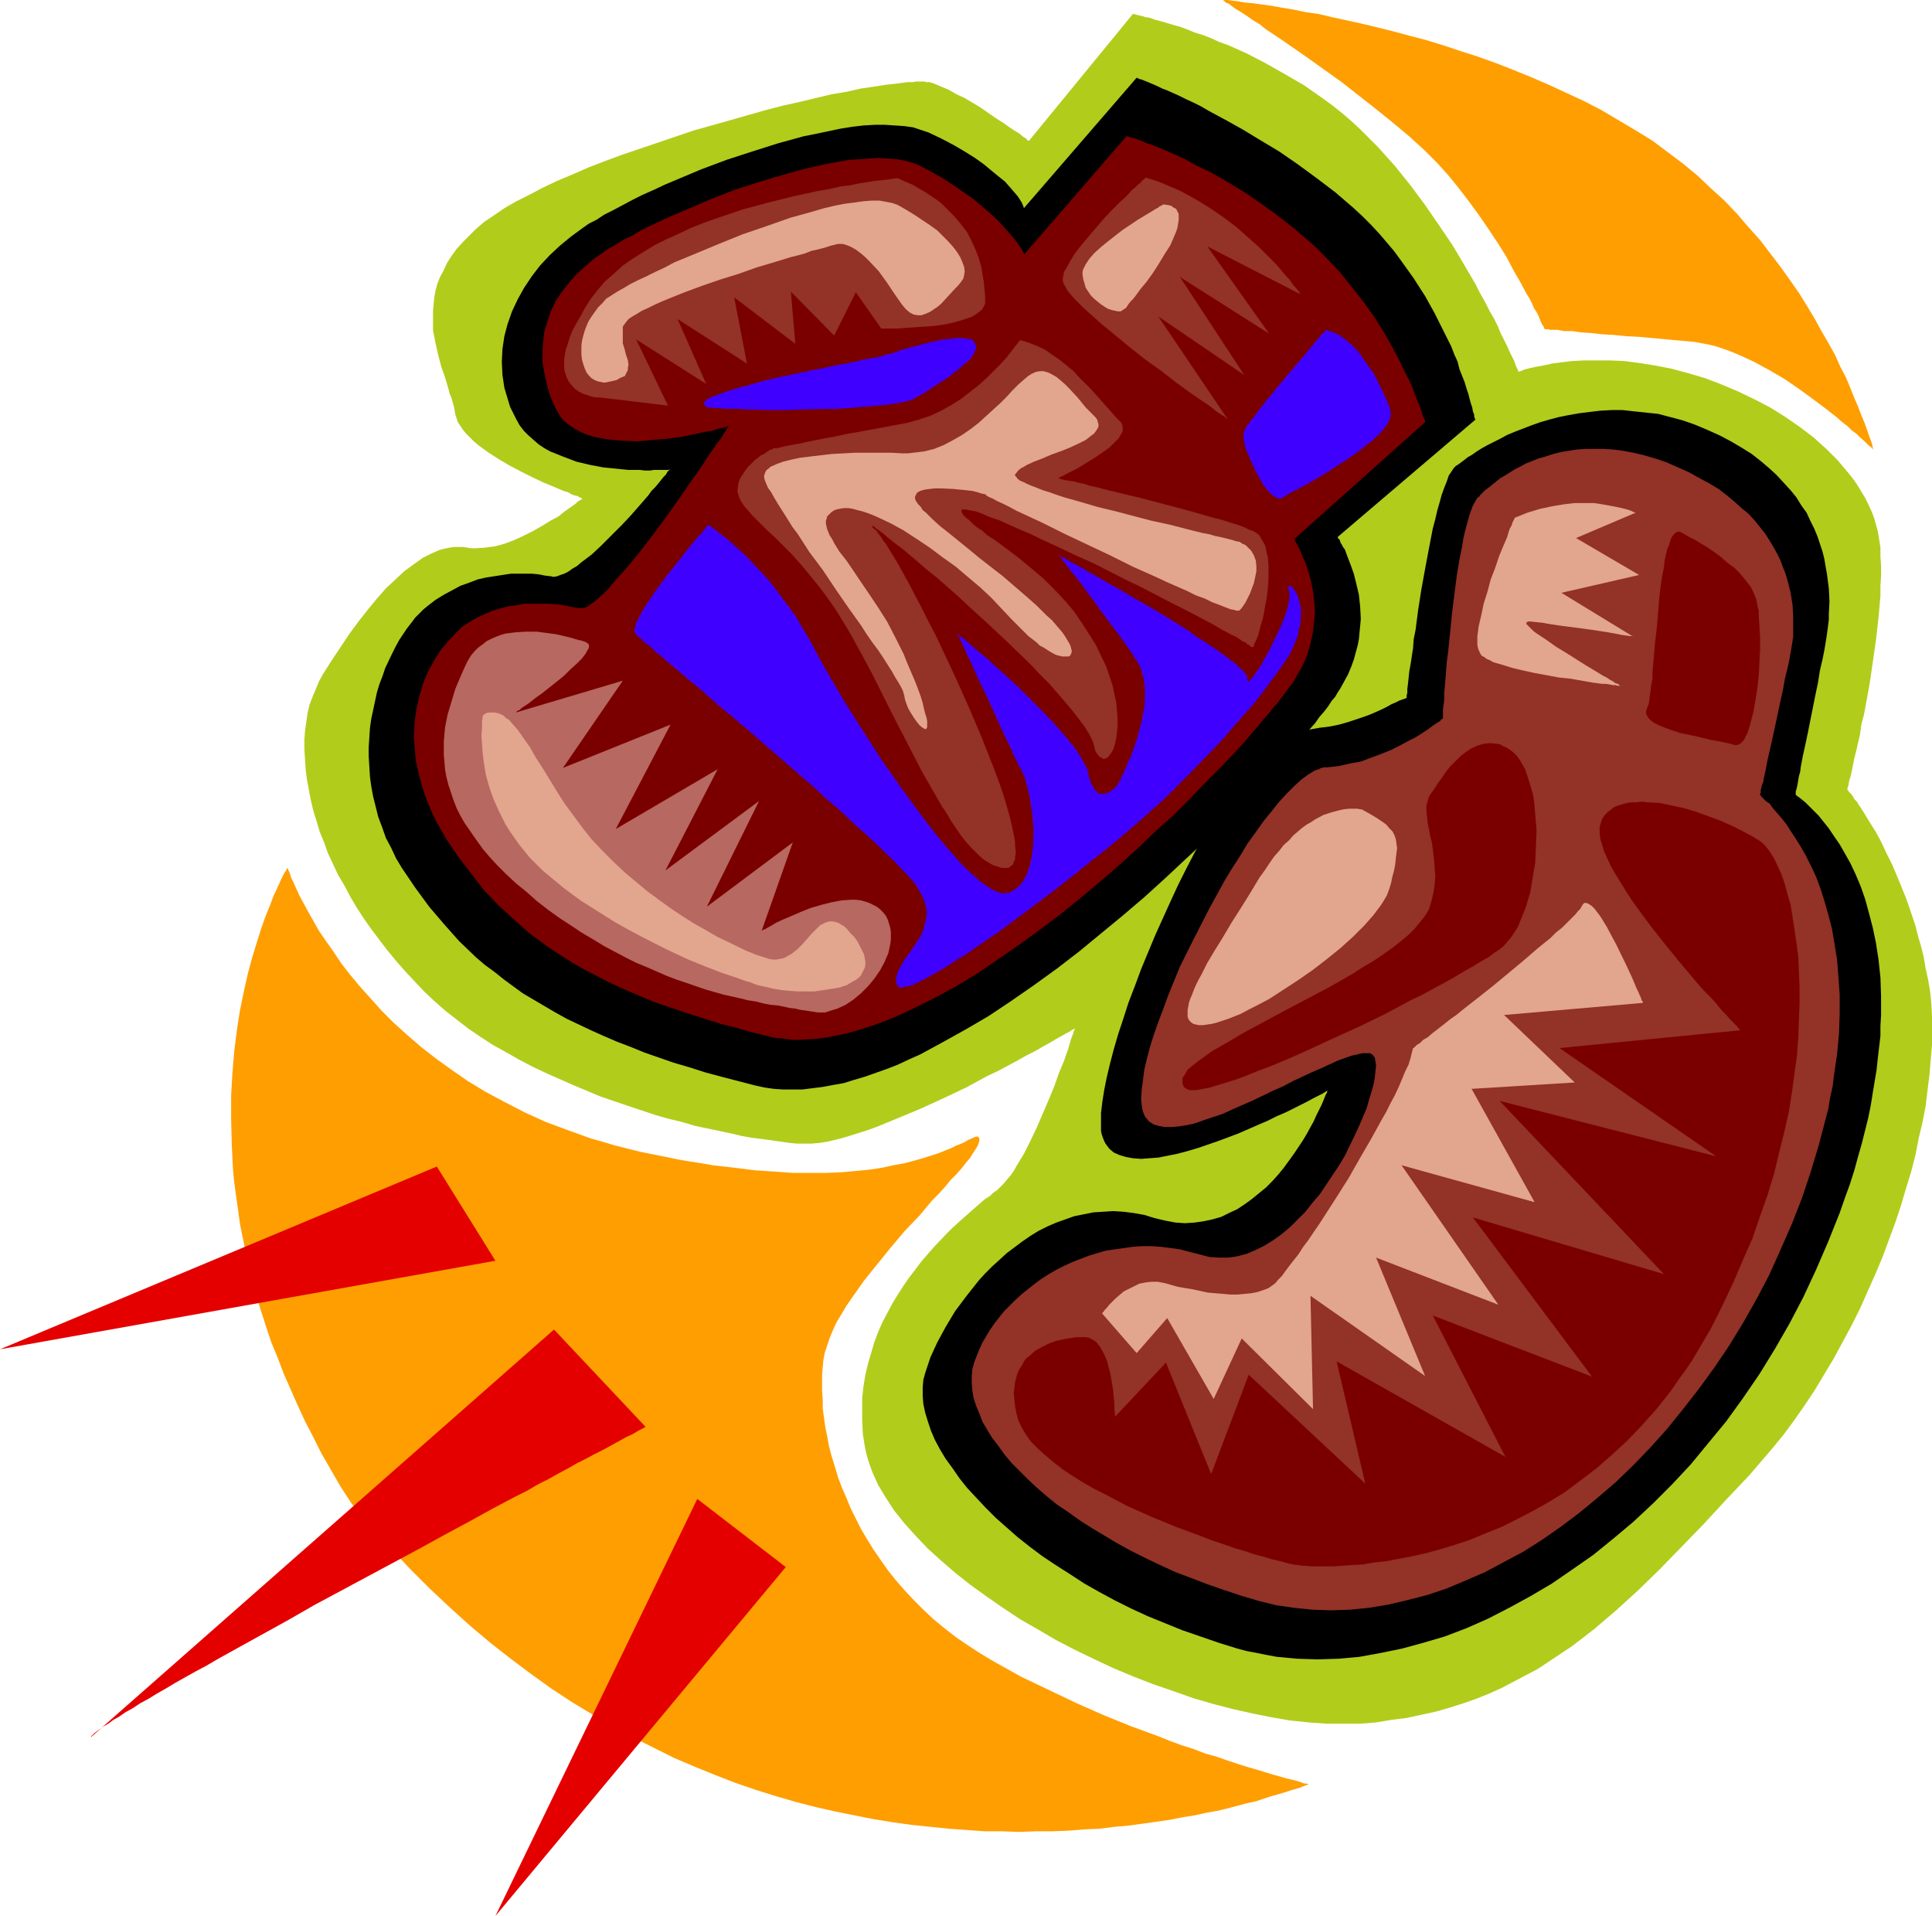 <?xml version="1.0" encoding="UTF-8" standalone="no"?>
<svg
   version="1.0"
   width="129.724mm"
   height="128.634mm"
   id="svg27"
   sodipodi:docname="Boxing Gloves 2.wmf"
   xmlns:inkscape="http://www.inkscape.org/namespaces/inkscape"
   xmlns:sodipodi="http://sodipodi.sourceforge.net/DTD/sodipodi-0.dtd"
   xmlns="http://www.w3.org/2000/svg"
   xmlns:svg="http://www.w3.org/2000/svg">
  <sodipodi:namedview
     id="namedview27"
     pagecolor="#ffffff"
     bordercolor="#000000"
     borderopacity="0.25"
     inkscape:showpageshadow="2"
     inkscape:pageopacity="0.0"
     inkscape:pagecheckerboard="0"
     inkscape:deskcolor="#d1d1d1"
     inkscape:document-units="mm" />
  <defs
     id="defs1">
    <pattern
       id="WMFhbasepattern"
       patternUnits="userSpaceOnUse"
       width="6"
       height="6"
       x="0"
       y="0" />
  </defs>
  <path
     style="fill:#b2cc1c;fill-opacity:1;fill-rule:evenodd;stroke:none"
     d="m 147.864,126.512 h -0.162 l -0.162,-0.162 -0.485,-0.162 -0.485,-0.323 -0.808,-0.162 -0.808,-0.323 -0.808,-0.485 -1.131,-0.323 -1.131,-0.485 -1.131,-0.485 -2.747,-1.131 -2.747,-1.293 -2.909,-1.454 -3.07,-1.616 -2.747,-1.616 -2.747,-1.777 -2.424,-1.777 -1.131,-0.969 -0.97,-0.969 -0.97,-0.969 -0.808,-0.969 -0.646,-0.969 -0.646,-0.969 -0.323,-0.969 -0.323,-0.969 -0.323,-1.939 -0.646,-2.262 -0.485,-1.131 -0.323,-1.293 -0.808,-2.747 -0.97,-2.747 -0.808,-3.07 -0.646,-2.908 -0.646,-3.231 v -3.393 -1.616 l 0.162,-1.777 0.162,-1.616 0.323,-1.777 0.485,-1.777 0.646,-1.616 0.97,-1.777 0.808,-1.777 1.131,-1.777 1.293,-1.777 1.616,-1.777 1.616,-1.616 1.778,-1.777 2.101,-1.777 2.424,-1.616 2.586,-1.777 3.07,-1.777 3.232,-1.616 3.394,-1.777 3.717,-1.777 3.878,-1.616 4.04,-1.777 4.202,-1.616 4.363,-1.616 9.05,-3.07 9.05,-3.07 9.211,-2.585 4.525,-1.293 4.525,-1.293 4.363,-1.131 4.363,-0.969 4.04,-0.969 4.04,-0.969 3.878,-0.646 3.555,-0.808 3.394,-0.485 3.07,-0.485 2.909,-0.323 2.424,-0.323 h 1.293 l 0.97,-0.162 h 1.939 l 0.646,0.162 h 0.808 l 0.485,0.162 0.485,0.162 1.939,0.808 1.939,0.808 1.939,1.131 2.101,0.969 4.04,2.424 3.717,2.585 1.778,1.131 1.616,1.131 1.454,0.969 1.293,0.808 0.97,0.808 0.808,0.485 0.162,0.323 0.323,0.162 v 0 h 0.162 L 287.486,3.555 h 0.162 0.162 l 0.485,0.162 0.646,0.162 0.808,0.162 0.97,0.323 1.131,0.162 1.293,0.485 1.293,0.323 1.616,0.485 1.616,0.485 1.778,0.485 1.778,0.646 1.939,0.808 2.101,0.646 2.101,0.808 2.101,0.969 2.262,0.808 4.686,2.1 4.686,2.424 4.848,2.747 5.01,2.908 4.848,3.393 2.424,1.777 2.424,1.939 2.262,1.939 2.262,2.1 2.262,2.262 2.262,2.262 4.202,4.686 4.04,5.009 3.717,5.009 3.555,5.17 3.394,5.009 3.07,5.17 2.747,4.686 1.131,2.262 1.293,2.262 1.131,2.262 1.131,1.939 0.97,1.939 0.808,1.939 0.808,1.616 0.808,1.616 0.646,1.454 0.646,1.293 0.485,0.969 0.323,0.969 0.323,0.808 0.323,0.485 v 0.323 l 0.162,0.162 v 0 l 0.162,-0.162 h 0.323 l 0.323,-0.162 0.808,-0.323 1.293,-0.323 1.454,-0.323 1.939,-0.323 2.101,-0.485 2.424,-0.323 2.747,-0.323 3.07,-0.162 h 3.07 3.394 l 3.717,0.162 3.717,0.485 4.04,0.646 4.202,0.808 4.202,1.131 4.363,1.293 4.202,1.616 4.202,1.777 4.04,1.939 4.04,2.1 3.878,2.424 3.717,2.585 3.394,2.585 3.232,2.908 2.909,2.908 2.586,3.07 1.293,1.616 1.131,1.616 0.97,1.616 0.97,1.616 0.808,1.616 0.808,1.777 0.646,1.616 0.485,1.777 0.485,1.777 0.323,1.939 0.323,2.1 v 2.262 l 0.162,2.424 v 2.424 l -0.162,2.585 v 2.585 l -0.485,5.494 -0.646,5.655 -0.808,5.655 -0.808,5.494 -0.97,5.332 -0.485,2.585 -0.646,2.424 -0.323,2.424 -0.485,2.1 -0.485,2.1 -0.485,1.939 -0.323,1.616 -0.323,1.616 -0.323,1.454 -0.323,0.969 -0.162,0.969 -0.162,0.646 -0.162,0.485 v 0.162 0 l 0.162,0.162 0.162,0.323 0.323,0.323 0.323,0.323 0.485,0.646 0.323,0.646 0.646,0.646 0.485,0.808 0.646,0.969 0.646,0.969 0.646,1.131 0.808,1.293 0.808,1.293 0.808,1.293 0.808,1.454 0.808,1.616 0.808,1.777 1.778,3.555 1.616,3.878 1.778,4.362 0.808,2.262 0.808,2.424 0.808,2.424 0.646,2.585 0.808,2.747 0.646,2.585 0.485,2.908 0.646,2.908 0.485,2.908 0.323,3.231 0.162,3.231 v 3.555 3.555 l -0.323,3.716 -0.323,3.878 -0.485,3.878 -0.485,4.039 -0.808,4.201 -0.97,4.039 -0.808,4.201 -1.131,4.362 -1.293,4.201 -1.293,4.362 -1.454,4.362 -1.616,4.362 -1.616,4.362 -1.778,4.201 -1.939,4.362 -1.939,4.362 -2.101,4.201 -2.262,4.201 -2.262,4.201 -2.424,4.039 -2.424,4.039 -2.586,3.878 -2.586,3.716 -2.747,3.716 -2.909,3.555 -2.909,3.393 -2.909,3.393 -5.979,6.301 -5.656,6.14 -5.656,5.817 -5.494,5.655 -5.494,5.332 -5.494,5.009 -5.494,4.686 -2.909,2.262 -2.747,2.1 -2.909,1.939 -2.909,1.939 -2.909,1.939 -3.07,1.616 -3.07,1.616 -3.07,1.616 -3.232,1.454 -3.232,1.293 -3.232,1.131 -3.555,1.131 -3.394,0.969 -3.717,0.808 -3.717,0.808 -3.878,0.485 -3.878,0.646 -4.04,0.323 h -4.202 -4.363 l -4.525,-0.323 -4.686,-0.485 -4.686,-0.808 -4.848,-0.969 -5.01,-1.131 -5.01,-1.293 -5.01,-1.454 -5.01,-1.777 -5.171,-1.777 -5.01,-1.939 -5.01,-2.1 -4.848,-2.262 -5.01,-2.424 -4.686,-2.424 -4.686,-2.747 -4.525,-2.585 -4.363,-2.908 -4.202,-2.908 -4.04,-2.908 -3.878,-3.07 -3.555,-3.07 -3.394,-3.07 -3.07,-3.231 -2.909,-3.231 -2.586,-3.231 -2.101,-3.231 -1.939,-3.231 -1.454,-3.231 -0.646,-1.777 -0.485,-1.454 -0.485,-1.777 -0.323,-1.616 -0.485,-3.07 -0.162,-3.231 v -3.07 -2.908 l 0.323,-2.908 0.485,-2.908 0.646,-2.747 0.808,-2.747 0.808,-2.747 0.97,-2.585 1.131,-2.585 1.293,-2.424 1.293,-2.424 1.293,-2.1 1.454,-2.262 1.454,-2.1 1.616,-2.1 1.454,-1.939 3.232,-3.716 3.232,-3.393 1.454,-1.454 1.616,-1.454 1.454,-1.293 1.454,-1.293 1.293,-1.131 1.293,-1.131 1.131,-0.969 1.293,-0.808 0.808,-0.808 0.97,-0.646 0.808,-0.808 0.808,-0.808 0.808,-0.969 0.97,-1.131 0.808,-1.131 0.808,-1.454 1.778,-2.908 1.616,-3.231 1.616,-3.393 3.07,-7.109 1.454,-3.555 1.131,-3.231 1.293,-3.07 0.485,-1.454 0.485,-1.293 0.323,-1.131 0.323,-1.131 0.323,-0.969 0.323,-0.808 0.162,-0.646 0.162,-0.323 0.162,-0.323 v -0.162 l -0.162,0.162 -0.485,0.162 -0.646,0.485 -0.97,0.485 -1.131,0.646 -1.454,0.808 -1.616,0.969 -1.778,0.969 -1.939,1.131 -2.262,1.131 -2.262,1.293 -2.424,1.293 -2.424,1.293 -2.747,1.293 -5.333,2.908 -5.818,2.747 -5.656,2.585 -5.818,2.424 -2.747,1.131 -2.747,1.131 -2.747,0.969 -2.586,0.808 -2.586,0.808 -2.424,0.646 -2.101,0.485 -2.101,0.323 -1.939,0.162 h -1.778 -1.778 l -1.778,-0.162 -2.262,-0.323 -2.262,-0.323 -2.424,-0.323 -2.586,-0.323 -2.747,-0.485 -2.747,-0.646 -3.07,-0.646 -3.07,-0.646 -3.07,-0.646 -3.232,-0.969 -3.394,-0.808 -3.394,-0.969 -6.787,-2.262 -7.11,-2.424 -6.949,-2.908 -6.949,-3.07 -3.394,-1.616 -3.394,-1.777 -3.394,-1.939 -3.232,-1.777 -3.232,-2.1 -3.07,-2.1 -2.909,-2.262 -2.909,-2.262 -2.747,-2.424 -2.586,-2.424 -2.424,-2.585 -2.424,-2.585 -2.262,-2.585 -2.262,-2.747 -2.101,-2.747 -1.939,-2.585 -1.939,-2.747 -1.778,-2.747 -1.616,-2.747 -1.454,-2.747 -1.616,-2.747 -1.293,-2.747 -1.293,-2.747 -0.97,-2.747 -1.131,-2.747 -0.808,-2.747 -0.808,-2.585 -0.646,-2.747 -0.485,-2.585 -0.485,-2.585 -0.323,-2.585 -0.162,-2.585 -0.162,-2.424 v -2.424 l 0.162,-2.262 0.323,-2.262 0.323,-2.262 0.485,-2.1 0.808,-2.1 0.808,-1.939 0.808,-1.939 0.97,-1.777 2.262,-3.555 2.262,-3.393 2.262,-3.393 2.262,-3.07 2.424,-3.07 2.262,-2.747 2.262,-2.585 2.424,-2.262 2.262,-2.1 2.424,-1.777 2.262,-1.616 2.262,-1.131 2.262,-0.969 2.262,-0.485 1.131,-0.162 h 1.131 1.131 l 1.131,0.162 0.97,0.162 h 1.131 l 2.424,-0.162 2.424,-0.323 2.424,-0.646 2.586,-0.969 2.424,-1.131 2.262,-1.131 2.262,-1.293 2.101,-1.293 2.101,-1.131 1.616,-1.293 1.616,-1.131 1.131,-0.808 0.485,-0.485 0.485,-0.323 0.323,-0.162 0.323,-0.162 v -0.162 z"
     id="path1" />
  <path
     style="fill:#000000;fill-opacity:1;fill-rule:evenodd;stroke:none"
     d="m 259.691,52.996 28.765,-33.284 v 0 l 0.323,0.162 0.323,0.162 0.646,0.162 0.808,0.323 0.808,0.323 1.131,0.485 1.131,0.485 1.293,0.646 1.293,0.485 1.454,0.646 1.778,0.808 1.616,0.808 1.778,0.808 1.939,0.969 1.939,1.131 4.202,2.262 4.363,2.424 4.525,2.747 4.848,2.908 4.686,3.231 4.848,3.555 4.686,3.555 4.686,4.039 2.262,2.1 2.101,2.1 2.101,2.262 1.939,2.262 1.778,2.1 1.778,2.424 3.232,4.524 2.909,4.524 2.424,4.362 1.131,2.262 2.101,4.201 0.97,1.939 0.808,2.1 0.808,1.777 0.485,1.939 0.646,1.616 0.646,1.616 0.485,1.616 0.485,1.454 0.323,1.293 0.323,1.131 0.323,0.969 0.162,0.969 0.323,0.808 v 0.485 l 0.162,0.485 0.162,0.323 v 0 l -34.906,29.73 v 0.162 0.162 l 0.485,0.485 0.162,0.646 0.323,0.485 0.323,0.646 0.485,0.646 0.646,1.777 0.808,2.1 0.808,2.262 0.646,2.585 0.646,2.747 0.323,3.07 0.162,3.07 -0.162,1.777 -0.162,1.616 -0.162,1.777 -0.323,1.616 -0.485,1.777 -0.485,1.777 -0.646,1.777 -0.808,1.939 -0.97,1.777 -0.97,1.777 -0.646,0.969 -0.646,1.131 -0.97,1.131 -0.808,1.293 -1.131,1.454 -1.131,1.293 -1.131,1.616 -1.454,1.616 -1.293,1.616 -1.454,1.777 -1.616,1.939 -1.778,1.777 -1.778,1.939 -1.778,2.1 -3.878,4.039 -4.202,4.362 -4.363,4.362 -4.686,4.686 -4.848,4.524 -5.01,4.686 -5.171,4.686 -5.494,4.686 -5.494,4.524 -5.494,4.524 -5.656,4.362 -5.818,4.201 -5.818,4.039 -5.818,3.878 -5.818,3.393 -5.818,3.231 -5.656,3.07 -2.909,1.293 -2.747,1.293 -2.909,1.131 -2.747,0.969 -2.747,0.969 -2.747,0.808 -2.586,0.808 -2.747,0.485 -2.586,0.485 -2.586,0.323 -2.586,0.323 h -2.424 -2.424 l -2.424,-0.162 -2.262,-0.323 -2.262,-0.485 -4.363,-1.131 -4.363,-1.131 -4.202,-1.131 -4.04,-1.293 -3.878,-1.131 -3.717,-1.293 -3.717,-1.293 -3.555,-1.454 -3.394,-1.293 -3.394,-1.454 -3.232,-1.454 -3.07,-1.454 -3.07,-1.454 -2.909,-1.616 -2.747,-1.616 -2.747,-1.616 -2.747,-1.616 -2.424,-1.777 -2.424,-1.777 -2.424,-1.939 -2.424,-1.777 -2.262,-1.939 -4.202,-4.039 -3.878,-4.362 -3.717,-4.362 -3.555,-4.847 -3.394,-5.009 -1.454,-2.424 -1.293,-2.747 -1.293,-2.424 -0.97,-2.747 -0.97,-2.585 -0.646,-2.585 -0.646,-2.585 -0.485,-2.585 -0.323,-2.424 -0.162,-2.585 -0.162,-2.585 v -2.424 l 0.162,-2.424 0.162,-2.424 0.323,-2.262 0.485,-2.262 0.485,-2.262 0.485,-2.262 0.646,-2.1 0.808,-2.1 0.646,-1.939 1.778,-3.716 0.808,-1.616 0.97,-1.777 0.97,-1.454 0.97,-1.454 1.131,-1.454 0.97,-1.293 0.97,-0.969 1.131,-1.131 0.97,-0.808 2.101,-1.616 2.101,-1.293 2.101,-1.131 2.101,-1.131 2.262,-0.808 2.101,-0.808 2.101,-0.485 2.101,-0.323 2.101,-0.323 2.101,-0.323 h 1.778 1.939 1.778 l 1.616,0.162 1.616,0.323 1.454,0.162 0.646,0.162 0.97,-0.162 0.808,-0.323 0.97,-0.323 0.97,-0.485 1.131,-0.808 1.131,-0.646 1.131,-0.969 2.586,-1.939 2.424,-2.262 2.586,-2.585 2.586,-2.585 2.424,-2.585 2.262,-2.585 2.101,-2.424 0.808,-1.131 0.97,-0.969 0.808,-0.969 0.646,-0.808 0.646,-0.808 0.646,-0.646 0.323,-0.646 0.323,-0.323 0.162,-0.162 0.162,-0.162 h -0.162 l -0.162,0.162 h -0.485 -0.646 -0.646 -0.97 -0.97 l -1.131,0.162 h -1.131 l -1.293,-0.162 h -2.909 l -3.232,-0.323 -3.232,-0.323 -3.394,-0.646 -3.394,-0.808 -3.394,-1.293 -1.616,-0.646 -1.616,-0.646 -1.454,-0.808 -1.454,-0.969 -1.293,-1.131 -1.293,-1.131 -1.131,-1.131 -1.131,-1.454 -0.808,-1.454 -0.808,-1.616 -0.808,-1.616 -0.485,-1.616 -0.97,-3.231 -0.485,-3.231 -0.162,-3.393 0.162,-3.231 0.485,-3.231 0.808,-3.07 1.131,-3.231 1.454,-3.07 1.616,-2.908 1.939,-2.908 2.101,-2.747 2.424,-2.585 2.586,-2.424 2.747,-2.262 3.07,-2.262 1.616,-1.131 1.939,-0.969 1.939,-1.293 2.262,-1.131 2.424,-1.293 2.424,-1.293 2.586,-1.293 2.909,-1.293 2.747,-1.293 3.07,-1.293 6.141,-2.585 6.464,-2.424 6.464,-2.1 6.626,-2.1 6.464,-1.777 3.232,-0.646 3.07,-0.646 3.07,-0.646 3.07,-0.485 2.747,-0.323 2.909,-0.162 h 2.586 l 2.424,0.162 2.424,0.162 2.262,0.323 1.939,0.646 1.939,0.646 3.394,1.616 3.07,1.616 2.747,1.616 2.586,1.616 2.262,1.616 1.939,1.616 1.778,1.454 1.616,1.293 1.293,1.454 0.97,1.131 0.97,1.131 0.646,0.969 0.485,0.808 0.323,0.808 0.162,0.485 z"
     id="path2" />
  <path
     style="fill:#7a0000;fill-opacity:1;fill-rule:evenodd;stroke:none"
     d="m 259.853,64.629 26.018,-30.053 h 0.162 0.162 l 0.323,0.162 0.485,0.162 0.646,0.162 0.646,0.162 0.808,0.323 0.97,0.323 0.97,0.485 1.131,0.323 1.131,0.485 1.293,0.485 1.454,0.646 1.454,0.646 3.232,1.454 3.232,1.777 3.717,1.777 3.878,2.262 4.04,2.424 4.04,2.747 4.04,2.908 4.363,3.393 4.202,3.555 1.939,1.777 1.939,1.939 3.717,3.878 3.232,4.039 3.07,3.878 2.747,3.878 2.424,3.878 2.101,3.716 1.778,3.393 1.616,3.393 0.808,1.454 0.646,1.454 0.485,1.293 0.485,1.293 0.485,1.293 0.485,0.969 0.323,0.969 0.323,0.969 0.162,0.646 0.323,0.646 0.162,0.485 0.162,0.323 v 0.323 0 l -33.29,29.73 h 0.162 v 0.162 l 0.162,0.323 0.162,0.323 0.485,0.808 0.646,1.293 0.646,1.616 0.808,1.777 0.646,2.1 0.646,2.262 0.485,2.585 0.323,2.747 0.162,2.747 -0.323,3.07 -0.162,1.616 -0.323,1.454 -0.323,1.616 -0.485,1.616 -0.485,1.616 -0.808,1.777 -0.808,1.616 -0.97,1.616 -0.485,0.969 -0.646,0.969 -0.808,0.969 -0.808,1.131 -0.97,1.293 -0.97,1.293 -1.131,1.293 -1.293,1.616 -1.293,1.454 -1.293,1.616 -1.454,1.616 -1.454,1.777 -3.232,3.555 -3.555,3.716 -3.878,3.878 -3.878,4.039 -4.202,4.201 -4.525,4.039 -4.525,4.362 -4.686,4.201 -4.848,4.201 -5.01,4.201 -5.01,4.039 -5.171,3.878 -5.333,3.878 -5.171,3.555 -5.171,3.555 -5.333,3.231 -5.333,2.908 -5.171,2.585 -5.171,2.424 -2.424,0.969 -2.586,0.969 -2.424,0.808 -2.586,0.808 -2.424,0.646 -2.262,0.485 -2.424,0.485 -2.262,0.323 -2.424,0.162 -2.101,0.162 h -2.262 l -2.262,-0.323 -2.101,-0.162 -1.939,-0.485 -4.04,-0.969 -3.878,-1.131 -3.878,-0.969 -3.555,-1.131 -3.555,-1.131 -3.394,-1.131 -3.394,-1.131 -3.232,-1.131 -3.07,-1.293 -3.07,-1.293 -2.909,-1.293 -2.747,-1.293 -2.747,-1.454 -2.586,-1.293 -2.586,-1.454 -2.586,-1.616 -2.262,-1.454 -2.424,-1.616 -4.363,-3.231 -4.04,-3.555 -3.878,-3.555 -3.717,-3.878 -3.232,-4.201 -3.232,-4.201 -3.07,-4.524 -1.293,-2.262 -1.293,-2.262 -1.131,-2.424 -0.97,-2.262 -0.808,-2.1 -0.646,-2.1 -0.646,-2.262 -0.485,-2.1 -0.485,-2.1 -0.162,-1.939 -0.162,-2.1 -0.162,-1.939 0.162,-3.716 0.485,-3.555 0.808,-3.393 0.97,-3.231 1.293,-3.07 1.454,-2.585 1.616,-2.585 1.778,-2.1 1.778,-1.939 1.778,-1.777 1.939,-1.293 1.939,-1.131 2.101,-0.969 1.939,-0.808 2.101,-0.646 2.101,-0.485 2.101,-0.323 1.939,-0.323 h 1.939 1.939 1.939 l 1.778,0.162 1.778,0.162 1.616,0.323 1.454,0.323 1.293,0.162 h 0.646 l 0.97,-0.162 0.97,-0.646 0.97,-0.646 1.131,-0.969 1.293,-1.131 1.454,-1.454 1.293,-1.616 1.454,-1.616 1.616,-1.777 1.616,-1.939 1.616,-1.939 3.232,-4.201 3.232,-4.362 3.232,-4.524 2.909,-4.201 1.454,-2.1 1.293,-1.777 1.293,-1.939 1.131,-1.777 1.131,-1.616 0.97,-1.454 0.97,-1.131 0.646,-1.131 0.646,-0.969 0.323,-0.646 0.323,-0.323 v -0.162 h -0.162 l -0.162,0.162 -0.485,0.162 -0.808,0.162 -0.808,0.162 -0.97,0.323 -1.131,0.323 -1.293,0.162 -1.454,0.323 -1.454,0.323 -3.232,0.646 -3.555,0.485 -3.878,0.323 -3.717,0.323 -3.878,-0.162 -1.939,-0.162 -1.778,-0.162 -1.778,-0.323 -1.616,-0.323 -1.616,-0.485 -1.616,-0.646 -1.454,-0.808 -1.293,-0.808 -1.293,-0.969 -0.97,-0.969 -0.808,-1.293 -0.808,-1.454 -1.293,-2.908 -0.808,-2.908 -0.646,-2.747 -0.485,-2.908 v -2.747 l 0.162,-2.585 0.323,-2.585 0.808,-2.585 0.808,-2.424 1.131,-2.424 1.454,-2.262 1.778,-2.262 1.939,-2.262 2.101,-1.939 2.424,-2.1 2.747,-1.939 1.454,-0.969 1.778,-0.969 1.778,-1.131 2.101,-0.969 2.101,-1.293 2.262,-1.131 2.424,-1.131 2.424,-1.131 5.333,-2.262 5.656,-2.424 5.818,-2.262 5.979,-1.939 5.979,-1.777 5.818,-1.616 5.818,-1.293 2.747,-0.485 2.586,-0.485 2.747,-0.162 2.424,-0.162 2.424,-0.162 2.262,0.162 2.262,0.162 1.939,0.323 1.778,0.485 1.778,0.646 3.07,1.616 2.909,1.616 2.747,1.777 2.586,1.777 2.586,1.777 2.101,1.777 2.101,1.777 1.939,1.777 1.616,1.777 1.454,1.616 1.131,1.293 0.97,1.293 0.808,1.131 0.485,0.808 0.323,0.646 z"
     id="path3" />
  <path
     style="fill:#933226;fill-opacity:1;fill-rule:evenodd;stroke:none"
     d="m 227.856,45.241 h -0.162 -0.485 l -0.808,0.162 -1.293,0.162 -1.293,0.162 -1.778,0.162 -1.939,0.323 -2.101,0.323 -2.262,0.485 -2.586,0.323 -2.747,0.646 -2.909,0.485 -2.909,0.646 -3.07,0.646 -3.232,0.808 -3.232,0.808 -6.626,1.777 -6.626,2.262 -3.232,1.131 -3.232,1.293 -3.07,1.454 -3.232,1.454 -2.909,1.454 -2.909,1.777 -2.586,1.616 -2.586,1.777 -2.262,2.1 -2.262,1.939 -1.778,2.1 -1.778,2.262 -1.454,2.262 -1.131,2.1 -1.131,1.939 -0.97,1.777 -0.646,1.616 -0.485,1.616 -0.485,1.454 -0.323,1.454 -0.162,1.293 v 1.131 0.969 l 0.162,0.969 0.323,0.969 0.323,0.808 0.323,0.646 0.485,0.646 0.97,1.131 1.131,0.808 1.293,0.646 1.131,0.323 0.97,0.323 0.808,0.162 h 0.646 0.162 l 17.614,2.1 -8.08,-16.804 17.776,11.31 -7.272,-16.481 17.614,11.31 -3.232,-16.804 15.514,11.795 -1.131,-13.249 10.989,11.149 5.494,-10.987 6.464,9.21 h 4.202 l 1.939,-0.162 2.262,-0.162 2.424,-0.162 2.424,-0.162 2.424,-0.323 2.424,-0.485 2.262,-0.646 1.939,-0.646 0.808,-0.323 0.808,-0.485 0.646,-0.485 0.646,-0.485 0.485,-0.485 0.323,-0.646 0.323,-0.646 v -0.646 -1.454 l -0.162,-1.616 -0.162,-1.777 -0.323,-1.939 -0.323,-1.939 -0.646,-2.262 -0.808,-2.1 -0.97,-2.1 -1.131,-2.262 -1.616,-2.1 -1.778,-2.1 -2.101,-2.1 -1.131,-1.131 -1.293,-0.969 -1.454,-0.969 -1.454,-0.969 -1.454,-0.808 -1.616,-0.969 -1.939,-0.808 z"
     id="path4" />
  <path
     style="fill:#b76860;fill-opacity:1;fill-rule:evenodd;stroke:none"
     d="m 148.995,163.189 v 0 l -0.162,-0.162 -0.323,-0.162 -0.485,-0.162 -0.485,-0.162 -0.808,-0.162 -1.616,-0.485 -1.939,-0.485 -2.101,-0.485 -2.424,-0.323 -2.424,-0.323 h -2.747 l -2.586,0.162 -2.586,0.323 -1.131,0.323 -1.293,0.485 -1.131,0.485 -1.293,0.646 -0.97,0.808 -1.131,0.808 -0.97,0.969 -0.808,0.969 -0.808,1.293 -0.646,1.293 -1.293,2.908 -1.293,3.07 -0.97,3.231 -0.97,3.231 -0.646,3.231 -0.323,3.555 v 1.777 1.777 l 0.162,1.777 0.162,1.939 0.323,1.777 0.485,1.939 0.646,1.939 0.646,1.939 0.808,2.1 0.97,1.939 1.131,1.939 1.454,2.1 1.454,2.1 1.616,2.262 1.778,2.1 1.939,2.1 2.262,2.262 2.424,2.262 2.586,2.1 2.747,2.424 2.909,2.262 2.909,2.1 2.747,1.777 2.909,1.939 2.747,1.616 2.909,1.777 2.747,1.454 2.747,1.454 2.586,1.293 2.747,1.131 2.586,1.131 2.586,1.131 2.586,0.969 2.424,0.808 4.686,1.616 4.525,1.293 4.363,0.969 1.939,0.485 2.101,0.323 1.778,0.485 1.778,0.323 1.778,0.162 1.616,0.323 1.454,0.323 1.454,0.162 1.293,0.323 1.293,0.162 0.97,0.162 1.131,0.162 0.97,0.162 h 0.97 0.97 l 0.97,-0.323 2.101,-0.646 2.101,-0.969 1.939,-1.293 1.939,-1.616 1.778,-1.777 1.616,-1.939 1.454,-2.1 1.131,-2.1 0.97,-2.262 0.485,-2.262 0.162,-1.131 v -0.969 -1.131 l -0.162,-0.969 -0.323,-1.131 -0.323,-0.969 -0.485,-0.969 -0.646,-0.808 -0.808,-0.808 -0.808,-0.646 -0.97,-0.485 -0.97,-0.485 -0.97,-0.323 -1.131,-0.323 -1.293,-0.162 h -1.131 l -2.424,0.162 -2.586,0.485 -2.586,0.646 -2.747,0.808 -2.424,0.969 -2.262,0.969 -2.262,0.969 -1.778,0.808 -0.808,0.485 -0.808,0.485 -0.646,0.323 -0.485,0.323 -0.485,0.162 -0.323,0.162 -0.162,0.162 v 0 l 7.918,-22.459 -21.816,16.319 13.251,-26.821 -23.755,17.612 13.251,-25.69 -25.856,15.188 13.898,-26.498 -27.31,10.987 15.19,-22.136 -27.149,8.079 0.162,-0.162 0.162,-0.162 0.162,-0.162 0.485,-0.162 0.485,-0.485 0.485,-0.323 1.454,-0.969 1.616,-1.293 1.616,-1.131 3.878,-3.07 1.778,-1.454 1.616,-1.616 1.616,-1.454 1.293,-1.293 0.485,-0.646 0.485,-0.646 0.323,-0.646 0.323,-0.485 0.162,-0.485 v -0.323 l -0.162,-0.485 z"
     id="path5" />
  <path
     style="fill:#933226;fill-opacity:1;fill-rule:evenodd;stroke:none"
     d="m 290.718,45.079 v 0 l -0.162,0.162 -0.323,0.323 -0.485,0.323 -0.323,0.485 -0.646,0.485 -0.646,0.646 -0.808,0.646 -1.454,1.616 -1.939,1.777 -1.939,1.939 -1.939,2.1 -3.878,4.524 -1.778,2.1 -1.616,2.1 -1.293,2.1 -0.485,0.969 -0.485,0.808 -0.485,0.808 -0.162,0.808 -0.162,0.808 v 0.646 l 0.162,0.646 0.485,0.808 0.485,0.969 0.808,0.969 0.97,1.131 1.131,1.131 1.293,1.293 1.454,1.293 1.454,1.293 1.616,1.454 3.555,2.908 3.717,3.07 3.878,3.07 3.878,2.747 3.717,2.908 1.778,1.293 1.778,1.293 1.616,1.131 1.454,0.969 1.454,0.969 1.293,0.969 0.97,0.808 0.97,0.646 0.808,0.485 0.485,0.323 0.323,0.323 h 0.162 L 293.95,80.302 315.766,95.167 299.444,70.285 322.068,84.665 306.393,62.529 329.987,74.647 v 0 l -0.162,-0.323 -0.162,-0.323 -0.323,-0.323 -0.485,-0.646 -0.485,-0.485 -0.485,-0.646 -0.646,-0.969 -0.808,-0.808 -0.808,-0.969 -0.808,-0.969 -0.97,-1.131 -2.101,-2.1 -2.424,-2.424 -2.747,-2.424 -2.909,-2.585 -3.232,-2.424 -3.555,-2.424 -3.717,-2.262 -3.878,-2.1 -4.202,-1.777 -2.101,-0.808 z"
     id="path6" />
  <path
     style="fill:#933226;fill-opacity:1;fill-rule:evenodd;stroke:none"
     d="m 258.883,86.28 v 0.162 h -0.162 l -0.162,0.323 -0.323,0.323 -0.323,0.485 -0.323,0.323 -0.97,1.293 -1.131,1.454 -1.454,1.616 -1.616,1.616 -1.778,1.777 -2.101,1.939 -2.262,1.777 -2.262,1.777 -2.586,1.616 -2.586,1.454 -2.747,1.293 -2.909,0.969 -2.909,0.808 -12.12,2.262 -2.909,0.485 -2.909,0.646 -2.747,0.485 -2.424,0.485 -2.424,0.485 -2.101,0.485 -1.939,0.323 -1.616,0.323 -1.293,0.323 -0.646,0.162 h -0.323 -0.485 l -0.162,0.162 h -0.162 v 0 l -0.162,0.162 h -0.323 l -0.485,0.323 -0.485,0.323 -0.646,0.485 -0.808,0.323 -1.616,1.293 -1.616,1.616 -0.646,0.808 -0.646,0.969 -0.646,0.969 -0.485,1.131 -0.162,1.131 -0.162,1.131 0.323,1.293 0.485,1.131 0.808,1.293 1.131,1.293 1.293,1.454 1.616,1.616 1.778,1.777 2.101,1.939 2.101,2.1 2.262,2.262 2.424,2.747 2.424,2.908 2.586,3.231 2.586,3.555 1.293,1.939 1.293,2.1 1.293,2.1 1.293,2.262 2.586,4.686 2.586,4.847 5.01,10.018 2.586,5.009 2.586,5.009 2.424,4.686 2.586,4.524 2.424,4.201 1.293,1.939 1.131,1.939 2.424,3.555 1.131,1.454 1.293,1.454 1.131,1.131 1.131,1.131 1.131,0.969 1.293,0.808 1.131,0.646 1.131,0.323 0.97,0.323 h 1.293 0.485 l 0.323,-0.323 0.485,-0.323 0.323,-0.323 0.162,-0.646 0.323,-0.485 v -0.646 l 0.162,-0.969 v -0.808 l -0.162,-0.969 v -0.969 l -0.162,-1.131 -0.485,-2.424 -0.646,-2.747 -0.808,-2.908 -0.97,-3.231 -1.131,-3.231 -1.293,-3.393 -1.454,-3.716 -1.454,-3.716 -3.232,-7.594 -3.394,-7.594 -3.555,-7.594 -1.778,-3.716 -1.778,-3.393 -1.778,-3.555 -1.616,-3.07 -1.616,-3.07 -1.616,-2.908 -1.454,-2.585 -1.293,-2.1 -1.293,-2.1 -0.646,-0.808 -0.485,-0.808 -0.485,-0.646 -0.485,-0.646 -0.323,-0.485 -0.485,-0.323 -0.323,-0.323 -0.162,-0.162 -0.162,-0.323 v 0 h 0.162 0.162 l 0.162,0.162 0.323,0.162 0.323,0.323 0.485,0.323 1.131,0.808 1.293,1.131 1.616,1.293 1.939,1.454 1.939,1.616 2.101,1.777 2.424,2.1 2.424,1.939 2.586,2.262 2.586,2.262 2.586,2.424 5.494,5.009 5.333,5.009 5.171,5.009 2.424,2.585 2.424,2.424 2.101,2.424 1.939,2.262 1.778,2.1 1.616,2.1 1.454,1.939 1.131,1.777 0.808,1.616 0.323,0.808 0.162,0.646 0.323,1.293 0.485,0.808 0.485,0.646 0.646,0.323 0.485,0.323 0.646,-0.162 0.485,-0.323 0.485,-0.646 0.485,-0.646 0.485,-0.969 0.323,-1.131 0.323,-1.454 0.162,-1.454 0.162,-1.616 v -1.777 l -0.162,-1.939 -0.162,-2.1 -0.485,-2.262 -0.485,-2.262 -0.808,-2.424 -0.808,-2.424 -1.293,-2.585 -1.293,-2.747 -1.616,-2.585 -1.778,-2.747 -1.939,-2.908 -2.424,-2.908 -2.586,-2.747 -2.909,-2.908 -3.232,-2.747 -3.555,-2.908 -3.878,-2.908 -1.778,-1.293 -1.778,-1.131 -1.454,-1.293 -1.293,-0.808 -1.131,-0.969 -0.808,-0.808 -0.808,-0.646 -0.646,-0.646 -0.323,-0.485 -0.162,-0.323 v -0.323 -0.162 l 0.162,-0.162 h 0.485 0.485 l 0.646,0.162 0.808,0.162 0.97,0.162 0.97,0.323 1.131,0.485 1.131,0.485 1.293,0.485 1.454,0.485 1.454,0.646 3.232,1.454 3.394,1.454 3.717,1.777 3.878,1.777 4.04,1.939 4.04,1.777 8.242,4.201 4.04,1.939 4.04,2.1 3.717,1.939 3.555,1.777 3.394,1.777 3.07,1.616 1.454,0.808 1.293,0.808 1.293,0.646 1.131,0.646 1.131,0.485 0.97,0.646 0.646,0.485 0.808,0.323 0.485,0.485 0.485,0.162 0.323,0.323 v 0.162 h 0.162 0.162 0.323 l 0.162,-0.323 0.162,-0.646 0.323,-0.485 0.323,-0.808 0.323,-0.808 0.485,-1.939 0.646,-2.1 0.485,-2.585 0.485,-2.585 0.323,-2.585 0.162,-2.747 v -2.747 l -0.162,-2.424 -0.323,-1.131 -0.162,-1.131 -0.323,-0.969 -0.485,-0.808 -0.485,-0.808 -0.485,-0.808 -0.646,-0.485 -0.808,-0.485 -0.97,-0.323 -0.97,-0.485 -1.131,-0.485 -1.454,-0.485 -1.616,-0.485 -1.454,-0.485 -1.939,-0.485 -1.778,-0.485 -3.878,-1.131 -4.202,-1.131 -8.565,-2.262 -4.04,-0.969 -4.04,-0.969 -1.939,-0.485 -1.778,-0.485 -1.616,-0.323 -1.454,-0.485 -1.616,-0.323 -1.131,-0.323 -1.131,-0.162 -0.97,-0.162 -0.808,-0.162 -0.485,-0.162 -0.323,-0.162 h -0.162 v 0 l 0.162,-0.162 0.323,-0.162 0.323,-0.162 0.485,-0.162 0.485,-0.323 1.293,-0.646 1.616,-0.808 1.616,-0.969 3.394,-2.1 1.616,-1.131 1.616,-1.131 1.293,-1.293 1.131,-1.131 0.323,-0.646 0.323,-0.485 0.323,-0.646 v -0.485 -0.646 l -0.162,-0.485 -0.162,-0.485 -0.485,-0.485 -0.97,-0.969 -0.97,-1.131 -1.131,-1.293 -1.293,-1.454 -1.293,-1.454 -1.454,-1.616 -3.07,-3.07 -1.454,-1.616 -1.778,-1.454 -1.778,-1.454 -1.939,-1.293 -1.778,-1.293 -2.101,-0.969 -2.101,-0.808 z"
     id="path7" />
  <path
     style="fill:#3f00ff;fill-opacity:1;fill-rule:evenodd;stroke:none"
     d="m 243.046,160.766 v 0 l 0.323,0.323 0.323,0.323 0.646,0.485 0.646,0.485 0.808,0.808 0.97,0.808 1.131,0.969 1.131,0.969 1.293,0.969 2.586,2.424 2.909,2.585 3.07,2.908 5.979,5.978 2.747,2.908 2.586,2.908 1.131,1.454 1.131,1.293 0.97,1.454 0.808,1.131 0.646,1.293 0.646,1.131 0.485,0.969 0.162,0.969 0.162,0.808 0.323,0.969 0.485,1.131 0.485,0.969 0.646,0.646 0.485,0.485 0.646,0.162 h 0.646 l 0.646,-0.162 1.131,-0.485 0.97,-0.808 0.323,-0.323 0.323,-0.323 0.162,-0.162 v -0.162 0 l 0.162,-0.162 0.162,-0.323 0.162,-0.323 0.323,-0.485 0.162,-0.646 0.808,-1.454 0.646,-1.777 0.97,-1.939 0.808,-2.262 0.808,-2.424 0.646,-2.424 0.646,-2.585 0.485,-2.747 0.162,-2.424 v -2.585 l -0.323,-2.424 -0.323,-1.131 -0.323,-1.131 -0.485,-1.131 -0.646,-0.969 -1.293,-2.1 -1.454,-2.1 -3.232,-4.362 -3.394,-4.524 -1.454,-2.1 -1.616,-2.1 -1.454,-2.1 -1.454,-1.777 -1.293,-1.616 -0.97,-1.293 -0.97,-1.131 -0.323,-0.646 -0.323,-0.323 -0.162,-0.323 -0.323,-0.162 v -0.162 0 0 l 0.485,0.323 0.646,0.323 0.97,0.485 0.97,0.646 1.293,0.646 1.454,0.808 1.616,0.969 1.778,0.969 1.939,1.131 1.939,1.131 2.101,1.131 4.363,2.585 4.525,2.585 4.525,2.747 4.363,2.747 1.939,1.454 2.101,1.293 1.939,1.293 1.616,1.131 1.616,1.131 1.454,1.131 1.293,0.969 0.97,0.969 0.97,0.808 0.485,0.808 0.485,0.485 v 0.646 0.485 l 0.162,0.162 h 0.162 l 0.323,-0.323 0.323,-0.162 0.323,-0.485 0.323,-0.485 0.485,-0.646 0.485,-0.646 0.97,-1.454 0.97,-1.939 1.131,-1.939 2.101,-4.362 0.97,-2.1 0.808,-2.1 0.646,-1.939 0.323,-1.777 0.162,-0.646 v -0.646 -0.646 l -0.162,-0.485 v -0.485 l -0.162,-0.323 v -0.323 l 0.162,-0.162 0.162,-0.162 h 0.323 l 0.485,0.485 0.485,0.646 0.485,0.808 0.485,1.131 0.323,1.293 0.323,1.616 v 1.616 l -0.162,1.939 -0.485,2.1 -0.162,1.131 -0.97,2.262 -0.485,1.131 -0.646,1.293 -0.808,1.293 -1.778,2.585 -1.939,2.585 -2.101,2.908 -2.262,2.908 -2.586,2.908 -2.586,2.908 -2.586,3.07 -2.909,3.07 -5.979,6.14 -6.141,6.14 -6.464,5.817 -3.232,2.747 -3.232,2.747 -1.616,1.293 -1.778,1.454 -1.939,1.454 -1.939,1.616 -4.04,3.231 -4.363,3.393 -9.05,6.786 -4.363,3.231 -4.525,3.07 -4.202,2.908 -1.939,1.131 -1.939,1.293 -1.778,1.131 -1.778,0.969 -1.616,0.969 -1.616,0.808 -1.293,0.646 -1.293,0.646 -1.131,0.323 -0.97,0.162 -0.646,0.162 -0.646,-0.162 -0.485,-0.323 -0.162,-0.485 -0.162,-1.293 0.323,-1.293 0.485,-1.131 0.808,-1.454 0.808,-1.293 0.97,-1.293 0.97,-1.454 0.97,-1.454 0.97,-1.454 0.646,-1.616 0.485,-1.777 0.323,-1.616 v -0.969 -0.969 l -0.323,-0.969 -0.162,-0.969 -0.485,-0.969 -0.485,-0.969 -0.646,-1.131 -0.646,-1.131 -0.97,-1.131 -1.293,-1.454 -1.616,-1.616 -1.616,-1.777 -2.101,-1.939 -2.101,-2.1 -2.262,-2.1 -2.586,-2.262 -2.586,-2.424 -2.747,-2.585 -2.909,-2.424 -2.909,-2.747 -12.12,-10.502 -6.141,-5.332 -2.909,-2.424 -2.909,-2.424 -2.747,-2.424 -2.586,-2.262 -2.586,-2.1 -2.424,-2.1 -2.101,-1.777 -2.101,-1.777 -1.778,-1.454 -1.454,-1.454 -1.454,-0.969 -0.485,-0.646 -0.485,-0.323 -0.323,-0.323 -0.323,-0.323 -0.323,-0.162 -0.162,-0.323 -0.162,-0.323 -0.162,-0.323 0.162,-0.646 0.162,-0.646 0.162,-0.808 0.485,-0.808 0.485,-0.969 0.485,-0.969 1.293,-2.1 1.616,-2.424 1.778,-2.424 1.778,-2.424 1.939,-2.424 1.778,-2.262 1.778,-2.262 1.616,-1.939 0.646,-0.808 0.646,-0.646 0.646,-0.646 0.485,-0.646 0.323,-0.485 0.323,-0.323 0.162,-0.162 v -0.162 h 0.162 v 0.162 l 0.323,0.162 0.323,0.162 0.323,0.323 0.485,0.323 0.97,0.808 1.454,1.131 1.454,1.131 1.778,1.616 1.939,1.777 1.939,1.939 2.101,2.262 2.262,2.424 2.101,2.747 2.262,3.07 2.262,3.07 2.101,3.555 2.101,3.555 0.97,1.939 1.131,2.1 1.293,2.262 1.293,2.262 1.454,2.424 1.454,2.585 3.232,5.17 3.394,5.332 3.555,5.494 3.717,5.332 3.717,5.17 3.717,5.009 1.778,2.262 1.778,2.262 1.778,2.1 1.778,1.939 1.616,1.939 1.616,1.616 1.616,1.454 1.454,1.293 1.454,1.131 1.454,0.969 1.131,0.646 1.293,0.485 0.97,0.162 0.97,-0.162 0.808,-0.162 0.808,-0.485 0.646,-0.485 0.646,-0.485 0.646,-0.646 0.485,-0.808 0.97,-1.777 0.646,-1.939 0.485,-2.1 0.323,-2.424 0.162,-2.424 v -2.424 l -0.162,-2.585 -0.323,-2.424 -0.323,-2.262 -0.485,-2.262 -0.485,-1.939 -0.485,-1.777 -0.646,-1.293 -0.323,-0.808 -0.485,-0.646 -0.323,-0.969 -0.646,-1.131 -0.485,-0.969 -0.485,-1.293 -1.293,-2.585 -1.293,-2.747 -1.293,-2.908 -2.747,-5.978 -1.454,-2.908 -1.293,-2.908 -1.131,-2.585 -0.646,-1.131 -0.323,-0.969 -0.485,-0.969 -0.485,-0.969 -0.323,-0.808 -0.323,-0.646 -0.162,-0.485 -0.323,-0.323 z"
     id="path8" />
  <path
     style="fill:#3f00ff;fill-opacity:1;fill-rule:evenodd;stroke:none"
     d="m 336.451,83.695 v 0 l -0.162,0.323 -0.323,0.323 -0.323,0.323 -0.485,0.485 -0.485,0.646 -0.646,0.646 -0.646,0.808 -1.454,1.777 -1.616,1.939 -1.778,2.1 -1.939,2.262 -3.717,4.524 -1.778,2.1 -1.616,2.1 -1.293,1.777 -0.646,0.808 -0.485,0.646 -0.485,0.646 -0.485,0.646 -0.162,0.485 -0.162,0.323 -0.162,0.808 v 0.969 l 0.162,1.131 0.323,1.454 0.646,1.454 0.646,1.616 1.454,3.07 0.808,1.454 0.808,1.454 0.97,1.293 0.808,0.969 0.97,0.808 0.808,0.485 0.323,0.162 h 0.485 0.323 l 0.323,-0.323 0.485,-0.162 0.485,-0.323 0.646,-0.485 0.808,-0.323 0.808,-0.485 0.97,-0.485 2.101,-1.131 2.262,-1.293 2.424,-1.454 5.01,-3.231 2.424,-1.616 2.262,-1.777 2.101,-1.616 1.939,-1.777 0.646,-0.808 0.646,-0.808 0.646,-0.808 0.323,-0.808 0.323,-0.646 0.162,-0.808 v -0.646 l -0.162,-0.808 -0.485,-1.454 -0.646,-1.454 -1.454,-3.07 -1.616,-3.231 -2.101,-2.908 -0.97,-1.454 -1.131,-1.454 -1.293,-1.293 -1.293,-1.131 -1.293,-0.969 -1.293,-0.808 -1.293,-0.485 z"
     id="path9" />
  <path
     style="fill:#e2a58e;fill-opacity:1;fill-rule:evenodd;stroke:none"
     d="m 122.654,181.447 v 0 l -0.162,0.162 v 0.323 0.323 l -0.162,0.485 v 0.646 1.454 l -0.162,1.777 0.162,2.1 0.162,2.424 0.323,2.585 0.485,2.908 0.808,2.908 1.131,3.231 1.454,3.231 0.808,1.616 0.808,1.616 1.131,1.777 1.131,1.616 1.131,1.616 1.454,1.777 1.293,1.616 1.616,1.616 1.616,1.616 1.939,1.616 3.717,3.07 4.202,3.07 4.363,2.747 4.363,2.747 4.686,2.585 4.686,2.424 4.525,2.262 4.525,2.1 4.363,1.777 4.202,1.616 1.939,0.646 1.939,0.646 1.778,0.646 1.616,0.485 1.616,0.646 1.454,0.323 1.454,0.323 1.293,0.323 1.131,0.162 0.97,0.162 1.778,0.162 2.101,0.162 h 2.101 2.262 l 2.262,-0.323 2.101,-0.323 1.939,-0.323 1.939,-0.646 1.616,-0.969 0.646,-0.323 0.646,-0.485 0.646,-0.646 0.323,-0.646 0.323,-0.646 0.323,-0.646 0.162,-0.808 v -0.808 l -0.162,-0.808 -0.162,-0.969 -0.485,-0.969 -0.485,-0.969 -0.646,-1.293 -0.808,-1.131 -0.97,-0.969 -0.808,-0.969 -0.808,-0.808 -0.808,-0.485 -0.808,-0.485 -0.646,-0.162 -0.646,-0.162 h -0.808 l -0.646,0.162 -0.485,0.162 -1.293,0.646 -1.131,1.131 -1.131,1.131 -1.131,1.293 -1.131,1.293 -1.293,1.293 -1.454,1.131 -1.454,0.808 -0.646,0.323 -0.97,0.162 -0.808,0.162 h -0.808 l -0.97,-0.162 -0.97,-0.323 -2.101,-0.646 -2.424,-0.969 -2.424,-1.131 -2.586,-1.293 -2.747,-1.293 -2.747,-1.616 -2.909,-1.616 -3.07,-1.939 -2.909,-1.939 -2.909,-2.1 -3.07,-2.262 -2.909,-2.424 -2.909,-2.424 -2.909,-2.747 -2.747,-2.747 -2.747,-2.908 -2.424,-3.07 -2.262,-3.07 -2.262,-3.07 -1.939,-3.07 -1.778,-2.908 -1.778,-2.908 -1.778,-2.747 -1.454,-2.585 -1.616,-2.262 -1.454,-2.1 -1.454,-1.616 -0.646,-0.808 -0.808,-0.485 -0.646,-0.646 -0.646,-0.323 -0.808,-0.323 -0.808,-0.162 h -0.646 -0.808 l -0.808,0.162 z"
     id="path10" />
  <path
     style="fill:#e2a58e;fill-opacity:1;fill-rule:evenodd;stroke:none"
     d="m 158.691,95.167 v 0.162 l -0.323,0.162 -0.323,0.162 -0.485,0.162 -1.131,0.646 -1.454,0.323 -1.616,0.323 -0.808,-0.162 -0.808,-0.162 -0.808,-0.323 -0.808,-0.485 -0.646,-0.646 -0.646,-0.808 -0.485,-1.131 -0.323,-0.969 -0.323,-1.131 -0.162,-1.293 v -1.131 -1.131 l 0.162,-1.293 0.323,-1.293 0.323,-1.131 0.485,-1.293 0.485,-1.131 0.808,-1.293 0.808,-1.131 0.808,-1.131 1.131,-1.131 0.97,-1.131 0.808,-0.485 0.97,-0.646 1.293,-0.808 1.454,-0.808 1.616,-0.969 1.939,-0.969 2.101,-0.969 2.262,-1.131 2.424,-1.131 2.424,-1.293 2.747,-1.131 2.747,-1.131 5.818,-2.424 5.979,-2.424 6.141,-2.1 5.979,-2.1 2.909,-0.808 2.909,-0.808 2.747,-0.808 2.747,-0.646 2.424,-0.485 2.586,-0.323 2.262,-0.323 2.101,-0.162 h 1.939 l 1.778,0.323 1.616,0.323 1.293,0.485 2.262,1.293 2.101,1.293 1.939,1.293 1.939,1.293 1.778,1.293 1.454,1.454 1.293,1.293 1.293,1.454 0.97,1.293 0.808,1.293 0.485,1.131 0.485,1.293 0.162,1.131 -0.162,0.969 -0.162,0.808 -0.646,0.969 -0.646,0.808 -0.808,0.808 -1.778,1.939 -1.778,1.939 -0.97,0.808 -0.97,0.646 -0.97,0.646 -1.131,0.485 -0.97,0.323 h -0.97 l -0.97,-0.162 -0.97,-0.485 -0.97,-0.808 -0.97,-1.131 -1.939,-2.747 -1.939,-2.908 -2.101,-2.908 -2.262,-2.424 -1.131,-1.131 -1.131,-0.969 -1.293,-0.969 -1.131,-0.646 -1.131,-0.485 -1.131,-0.323 h -1.131 l -1.293,0.323 -0.646,0.162 -0.97,0.323 -1.131,0.323 -1.293,0.323 -1.454,0.323 -1.616,0.646 -1.778,0.485 -1.939,0.485 -2.101,0.646 -2.101,0.646 -4.363,1.293 -4.525,1.616 -4.686,1.454 -4.686,1.616 -4.363,1.616 -4.04,1.616 -1.939,0.808 -1.778,0.808 -1.616,0.808 -1.454,0.646 -1.293,0.808 -1.131,0.646 -0.97,0.646 -0.646,0.808 -0.485,0.646 -0.323,0.485 v 1.131 2.1 0.969 l 0.485,1.616 0.323,1.293 0.485,1.454 0.162,1.131 -0.162,0.646 v 0.646 l -0.323,0.646 z"
     id="path11" />
  <path
     style="fill:#e2a58e;fill-opacity:1;fill-rule:evenodd;stroke:none"
     d="m 250.318,125.866 h 0.162 0.162 l 0.162,0.162 0.323,0.162 0.808,0.323 1.131,0.646 1.454,0.646 1.616,0.808 1.778,0.969 2.101,0.969 2.424,1.131 2.424,1.131 2.586,1.293 2.586,1.293 5.818,2.747 5.818,2.747 5.818,2.908 5.818,2.585 2.747,1.293 2.586,1.131 2.586,1.131 2.262,1.131 2.262,0.808 1.939,0.969 1.778,0.646 1.616,0.646 1.293,0.485 0.97,0.162 0.323,0.162 h 0.323 0.323 0.162 l 0.485,-0.485 0.485,-0.646 0.646,-0.969 0.485,-0.969 0.646,-1.293 0.485,-1.293 0.485,-1.293 0.323,-1.454 0.323,-1.616 v -1.293 l -0.162,-1.454 -0.485,-1.293 -0.646,-1.131 -0.485,-0.485 -0.485,-0.485 -0.485,-0.485 -0.808,-0.323 -0.646,-0.485 -0.97,-0.162 -0.97,-0.323 -1.293,-0.323 -1.293,-0.323 -1.616,-0.323 -1.616,-0.485 -1.778,-0.323 -1.939,-0.485 -1.939,-0.485 -4.363,-1.131 -4.525,-0.969 -9.211,-2.424 -4.686,-1.131 -4.363,-1.293 -4.04,-1.131 -1.939,-0.646 -1.778,-0.646 -1.616,-0.485 -1.616,-0.646 -1.293,-0.485 -1.131,-0.485 -0.97,-0.485 -0.808,-0.323 -0.646,-0.485 -0.323,-0.485 -0.323,-0.323 v -0.323 l 0.323,-0.323 0.323,-0.485 0.323,-0.323 0.646,-0.485 0.646,-0.323 0.808,-0.485 1.778,-0.808 2.101,-0.808 2.262,-0.969 2.262,-0.808 2.424,-0.969 2.101,-0.969 1.939,-0.969 0.808,-0.646 0.646,-0.485 0.646,-0.485 0.485,-0.646 0.323,-0.485 0.323,-0.646 v -0.646 l -0.162,-0.485 -0.162,-0.646 -0.485,-0.646 -2.424,-2.424 -2.101,-2.585 -2.262,-2.424 -0.97,-0.969 -1.131,-0.969 -0.97,-0.808 -1.131,-0.646 -0.97,-0.485 -1.131,-0.323 h -0.97 l -0.97,0.162 -1.131,0.485 -0.97,0.646 -1.131,0.969 -1.293,1.131 -1.454,1.454 -1.454,1.616 -1.616,1.616 -1.778,1.616 -1.778,1.616 -1.939,1.777 -2.101,1.616 -2.101,1.454 -2.262,1.293 -2.424,1.293 -2.424,0.969 -2.586,0.646 -2.747,0.323 -1.293,0.162 h -1.454 l -2.909,-0.162 h -2.909 -6.141 l -5.979,0.323 -2.747,0.323 -2.747,0.323 -2.586,0.323 -2.262,0.485 -1.939,0.485 -1.778,0.646 -0.646,0.323 -0.808,0.323 -0.485,0.485 -0.485,0.323 -0.323,0.485 -0.162,0.485 -0.162,0.485 v 0.485 l 0.162,0.646 0.323,0.808 0.485,1.131 0.808,1.131 0.808,1.454 0.97,1.616 1.131,1.777 1.131,1.777 1.293,2.1 1.454,1.939 1.454,2.262 1.454,2.262 3.394,4.524 3.232,4.847 3.232,4.686 3.232,4.524 1.454,2.262 1.454,2.1 1.454,1.939 1.293,1.939 1.131,1.777 1.131,1.777 0.808,1.454 0.808,1.293 0.646,1.131 0.485,0.969 0.162,0.646 0.162,0.485 0.162,0.969 0.323,0.969 0.485,1.293 0.646,1.131 0.808,1.293 0.808,1.131 0.646,0.808 0.808,0.646 0.323,0.162 0.162,0.162 h 0.323 l 0.162,-0.162 0.162,-0.323 v -0.323 -0.485 -0.808 l -0.162,-0.808 -0.323,-0.969 -0.323,-1.293 -0.323,-1.454 -0.485,-1.616 -0.646,-1.777 -0.808,-2.1 -0.97,-2.262 -0.97,-2.262 -0.97,-2.424 -2.101,-4.201 -2.101,-4.039 -2.262,-3.555 -2.262,-3.393 -2.101,-3.07 -1.939,-2.908 -1.778,-2.585 -1.778,-2.262 -1.293,-2.1 -0.485,-0.969 -0.646,-0.969 -0.323,-0.808 -0.323,-0.808 -0.162,-0.646 -0.162,-0.808 v -0.646 l 0.162,-0.485 0.162,-0.646 0.485,-0.485 0.485,-0.485 0.646,-0.485 0.808,-0.323 0.808,-0.162 0.97,-0.162 h 1.131 l 1.131,0.162 1.131,0.323 1.293,0.323 1.454,0.485 1.293,0.485 1.454,0.646 3.07,1.454 3.232,1.777 3.232,2.1 3.394,2.262 3.232,2.424 3.394,2.424 3.232,2.747 3.07,2.585 2.747,2.585 2.586,2.747 2.424,2.585 2.262,2.262 2.101,2.1 2.101,1.616 0.808,0.808 0.97,0.485 0.97,0.646 0.808,0.485 0.808,0.485 0.808,0.323 0.646,0.162 0.646,0.162 h 0.646 0.485 0.485 l 0.323,-0.162 0.162,-0.162 0.162,-0.323 0.162,-0.485 v -0.485 l -0.162,-0.485 -0.162,-0.646 -0.323,-0.646 -0.485,-0.808 -0.485,-0.808 -0.646,-0.969 -0.808,-0.969 -0.97,-1.131 -0.97,-1.131 -1.293,-1.131 -2.586,-2.585 -2.747,-2.424 -5.818,-5.009 -5.818,-4.524 -2.747,-2.262 -2.586,-2.1 -2.586,-2.1 -2.262,-1.777 -1.939,-1.777 -0.808,-0.808 -0.808,-0.808 -0.808,-0.646 -0.485,-0.808 -0.646,-0.646 -0.323,-0.485 -0.323,-0.485 -0.162,-0.485 v -0.485 l 0.162,-0.323 0.162,-0.323 0.162,-0.323 0.808,-0.485 1.131,-0.323 1.131,-0.162 1.454,-0.162 h 1.616 l 3.232,0.162 3.232,0.323 1.454,0.162 1.293,0.323 0.97,0.323 0.808,0.162 0.485,0.162 v 0.162 z"
     id="path12" />
  <path
     style="fill:#e2a58e;fill-opacity:1;fill-rule:evenodd;stroke:none"
     d="m 295.243,51.865 v 0 l -0.323,0.162 -0.162,0.162 -0.485,0.162 -0.323,0.323 -0.646,0.323 -1.293,0.808 -1.616,0.969 -1.616,0.969 -1.939,1.293 -1.939,1.293 -3.717,2.908 -1.778,1.454 -1.616,1.454 -1.293,1.454 -0.97,1.454 -0.323,0.646 -0.323,0.646 -0.162,0.646 v 0.646 l 0.162,1.131 0.323,1.131 0.323,1.131 0.646,0.969 0.646,0.969 0.808,0.808 0.97,0.808 0.808,0.646 0.97,0.646 0.808,0.485 0.97,0.323 0.808,0.162 0.646,0.162 h 0.808 l 0.485,-0.323 0.485,-0.323 0.323,-0.162 0.323,-0.485 0.323,-0.485 0.485,-0.646 0.646,-0.646 0.646,-0.808 1.293,-1.777 1.616,-1.939 1.616,-2.262 1.454,-2.262 1.454,-2.424 1.454,-2.262 0.97,-2.262 0.485,-1.131 0.323,-0.969 0.162,-0.969 0.162,-0.969 V 55.097 54.289 l -0.323,-0.646 -0.323,-0.646 -0.646,-0.323 -0.646,-0.485 -0.808,-0.162 z"
     id="path13" />
  <path
     style="fill:#3f00ff;fill-opacity:1;fill-rule:evenodd;stroke:none"
     d="m 179.053,103.084 0.323,0.162 0.485,0.162 h 0.808 l 0.97,0.162 h 1.131 l 1.454,0.162 h 1.454 1.616 l 1.778,0.162 h 1.778 l 4.04,0.162 h 4.363 l 4.363,-0.162 9.05,-0.162 4.202,-0.323 4.04,-0.323 1.939,-0.162 1.616,-0.162 1.616,-0.162 1.454,-0.323 1.293,-0.162 1.131,-0.323 0.97,-0.162 0.808,-0.323 1.293,-0.808 1.293,-0.646 2.909,-1.939 3.07,-1.939 2.747,-2.1 1.293,-1.131 1.131,-0.969 0.97,-0.969 0.646,-0.969 0.485,-0.969 0.162,-0.808 -0.162,-0.646 -0.162,-0.323 -0.162,-0.323 -0.808,-0.646 -0.97,-0.162 -1.293,-0.162 h -1.454 l -1.454,0.162 -1.778,0.162 -3.717,0.808 -3.717,0.969 -3.555,0.969 -1.616,0.646 -1.293,0.323 -1.293,0.323 -0.97,0.323 -0.646,0.162 -0.808,0.162 -0.97,0.162 -1.131,0.162 -1.293,0.323 -1.454,0.323 -1.616,0.323 -1.778,0.323 -1.778,0.323 -2.101,0.485 -4.04,0.808 -8.403,1.777 -4.04,0.969 -3.878,1.131 -1.939,0.485 -1.616,0.485 -1.454,0.485 -1.454,0.485 -1.131,0.485 -1.131,0.323 -0.808,0.485 -0.646,0.485 -0.485,0.323 -0.162,0.485 0.162,0.323 z"
     id="path14" />
  <path
     style="fill:#000000;fill-opacity:1;fill-rule:evenodd;stroke:none"
     d="m 369.579,118.11 h 0.162 l 0.162,-0.162 0.485,-0.323 0.646,-0.485 0.646,-0.485 0.808,-0.646 1.131,-0.646 1.131,-0.808 1.293,-0.808 1.454,-0.808 1.616,-0.808 1.616,-0.808 1.778,-0.969 1.939,-0.808 2.101,-0.808 2.101,-0.808 2.262,-0.808 2.262,-0.646 2.424,-0.646 2.424,-0.485 2.747,-0.485 2.586,-0.323 2.747,-0.323 2.909,-0.162 h 2.747 l 2.909,0.323 3.07,0.323 3.07,0.323 3.07,0.808 3.07,0.808 3.232,1.131 3.07,1.293 3.232,1.454 2.747,1.454 2.747,1.616 2.586,1.616 2.262,1.777 2.101,1.777 1.939,1.777 1.778,1.939 1.778,1.939 1.454,1.777 1.293,2.1 1.293,1.777 0.97,2.1 0.97,1.939 0.808,1.939 0.646,1.939 0.646,1.939 0.485,1.939 0.323,1.939 0.323,1.777 0.485,3.716 0.162,3.393 -0.162,3.07 v 1.454 l -0.162,1.293 -0.162,1.293 -0.162,1.131 -0.162,1.131 -0.162,0.969 -0.162,0.969 -0.162,0.969 -0.485,2.424 -0.646,2.747 -0.485,3.07 -0.646,3.07 -0.646,3.231 -1.293,6.463 -0.646,3.07 -0.646,2.908 -0.485,2.585 -0.162,1.293 -0.323,1.131 -0.162,0.969 -0.162,0.969 -0.162,0.808 -0.162,0.646 -0.162,0.485 v 0.485 0.162 0.162 0 l 0.323,0.323 0.485,0.323 0.808,0.646 0.808,0.646 0.97,0.969 1.131,1.131 1.293,1.293 1.293,1.616 1.293,1.616 1.293,1.939 1.454,2.1 1.293,2.262 1.454,2.585 1.293,2.747 1.293,3.07 1.131,3.231 0.97,3.555 0.97,3.716 0.808,3.878 0.646,4.201 0.485,4.524 0.162,4.686 v 5.009 l -0.162,2.585 v 2.585 l -0.646,5.494 -0.323,3.07 -0.485,2.908 -0.485,2.908 -0.485,3.07 -0.646,3.231 -0.808,3.231 -0.808,3.231 -0.97,3.393 -0.97,3.555 -1.131,3.555 -1.293,3.555 -1.293,3.716 -2.909,7.271 -3.07,7.109 -3.232,6.948 -3.555,6.786 -3.717,6.463 -3.878,6.301 -4.202,6.14 -4.202,5.817 -4.525,5.494 -4.525,5.494 -4.686,5.009 -4.848,4.847 -5.01,4.686 -5.01,4.201 -5.171,4.201 -5.333,3.716 -5.171,3.555 -5.494,3.231 -5.333,2.908 -5.333,2.747 -5.494,2.424 -5.494,2.1 -5.494,1.616 -5.333,1.454 -5.494,1.131 -5.333,0.969 -5.333,0.485 -5.333,0.162 -5.171,-0.162 -5.171,-0.485 -2.586,-0.485 -2.424,-0.485 -2.586,-0.485 -2.424,-0.646 -4.686,-1.454 -4.686,-1.616 -4.686,-1.616 -4.363,-1.777 -4.363,-1.777 -4.202,-1.939 -4.202,-2.1 -3.878,-2.1 -3.717,-2.1 -3.717,-2.424 -3.555,-2.262 -3.394,-2.262 -3.232,-2.424 -3.07,-2.424 -2.747,-2.424 -2.747,-2.424 -2.586,-2.585 -2.424,-2.585 -2.262,-2.424 -1.939,-2.424 -1.778,-2.585 -1.778,-2.424 -1.454,-2.424 -1.293,-2.424 -0.97,-2.262 -0.808,-2.424 -0.646,-2.1 -0.485,-2.262 -0.162,-2.1 v -2.1 l 0.162,-1.939 0.485,-1.777 0.646,-1.939 0.646,-1.939 0.808,-1.777 0.97,-2.1 2.101,-3.878 2.424,-4.039 2.909,-3.878 3.07,-3.878 1.616,-1.777 1.778,-1.777 1.778,-1.616 1.939,-1.777 1.939,-1.454 1.939,-1.454 2.101,-1.454 2.101,-1.293 2.262,-1.131 2.262,-0.969 2.262,-0.808 2.262,-0.808 2.424,-0.485 2.424,-0.485 2.586,-0.162 2.424,-0.162 2.586,0.162 2.586,0.323 2.747,0.485 2.586,0.808 2.747,0.646 2.586,0.485 2.424,0.162 2.424,-0.162 2.262,-0.323 2.262,-0.485 2.262,-0.646 1.939,-0.969 2.101,-0.969 1.939,-1.293 1.778,-1.293 1.778,-1.454 1.778,-1.454 1.616,-1.616 1.454,-1.616 1.454,-1.777 2.586,-3.555 2.262,-3.393 0.97,-1.616 0.97,-1.777 0.808,-1.454 0.646,-1.454 0.646,-1.293 0.646,-1.293 0.485,-1.131 0.323,-0.808 0.323,-0.808 0.323,-0.485 v -0.323 l 0.162,-0.162 h -0.162 v 0 l -0.485,0.323 -0.808,0.485 -0.97,0.485 -1.293,0.646 -1.454,0.808 -1.616,0.808 -1.939,0.969 -1.939,0.969 -2.262,0.969 -2.262,1.131 -2.262,0.969 -5.171,2.262 -5.171,1.939 -5.171,1.777 -2.747,0.808 -2.424,0.646 -2.424,0.485 -2.424,0.485 -2.262,0.162 -2.101,0.162 -2.101,-0.162 -1.778,-0.323 -1.616,-0.485 -1.454,-0.646 -1.131,-0.969 -0.97,-1.293 -0.323,-0.646 -0.323,-0.808 -0.323,-0.969 -0.162,-0.808 v -1.131 -0.969 -1.293 -1.131 l 0.323,-2.747 0.485,-3.07 0.646,-3.231 0.808,-3.393 0.97,-3.716 1.131,-3.878 1.293,-3.878 1.293,-4.039 1.616,-4.201 1.616,-4.362 3.555,-8.563 3.878,-8.563 1.939,-4.201 2.101,-4.201 2.101,-4.039 2.101,-3.878 2.101,-3.716 2.101,-3.555 2.101,-3.393 2.262,-3.07 2.101,-2.747 2.101,-2.585 1.939,-2.262 1.939,-1.939 0.97,-0.808 0.97,-0.808 0.808,-0.646 0.97,-0.485 0.808,-0.485 0.97,-0.323 0.808,-0.162 0.808,-0.162 3.07,-0.162 2.747,-0.485 2.586,-0.323 2.424,-0.485 2.262,-0.646 1.939,-0.646 1.939,-0.646 1.778,-0.646 1.454,-0.646 1.454,-0.646 1.293,-0.646 1.131,-0.646 1.131,-0.485 0.97,-0.485 0.97,-0.323 0.808,-0.323 v 0 -0.646 l 0.162,-0.646 v -0.969 l 0.162,-1.293 0.162,-1.454 0.162,-1.616 0.323,-1.777 0.323,-2.1 0.323,-2.1 0.162,-2.262 0.485,-2.424 0.646,-5.009 0.808,-5.17 0.97,-5.332 0.97,-5.17 0.97,-5.009 0.646,-2.424 0.485,-2.1 0.646,-2.262 0.485,-1.777 0.646,-1.777 0.646,-1.616 0.485,-1.454 0.646,-0.969 0.646,-0.969 z"
     id="path15" />
  <path
     style="fill:#933226;fill-opacity:1;fill-rule:evenodd;stroke:none"
     d="m 375.558,125.866 v -0.162 l 0.162,-0.162 0.323,-0.323 0.323,-0.323 0.485,-0.485 0.646,-0.485 0.646,-0.485 0.808,-0.646 0.97,-0.808 0.808,-0.646 1.131,-0.646 1.293,-0.808 1.293,-0.808 1.293,-0.646 1.454,-0.808 1.616,-0.646 1.616,-0.646 1.778,-0.485 1.939,-0.646 1.939,-0.485 1.939,-0.323 2.101,-0.323 2.262,-0.162 h 2.262 2.424 l 2.424,0.162 2.424,0.323 2.586,0.485 2.747,0.646 2.747,0.808 2.909,0.969 2.909,1.293 2.909,1.293 2.586,1.454 2.424,1.293 2.424,1.454 2.101,1.616 1.939,1.616 1.778,1.616 1.778,1.454 1.616,1.777 1.293,1.616 1.293,1.616 1.131,1.777 0.97,1.616 0.97,1.777 0.808,1.616 0.646,1.777 0.646,1.616 0.485,1.616 0.808,3.231 0.485,3.07 0.162,2.908 v 2.747 2.424 l -0.323,2.1 -0.323,1.939 -0.162,0.808 -0.162,0.969 -0.485,2.262 -0.646,2.585 -0.485,2.747 -0.646,2.908 -0.646,3.07 -1.293,5.978 -0.646,2.908 -0.646,2.747 -0.485,2.585 -0.485,2.262 -0.162,0.969 -0.323,0.808 -0.162,0.646 -0.162,0.646 v 0.646 l -0.162,0.323 v 0.162 0.162 h 0.162 l 0.162,0.323 0.485,0.485 0.646,0.646 0.97,0.646 0.808,1.131 0.97,1.131 1.131,1.293 1.293,1.616 1.131,1.777 1.293,1.939 1.293,2.1 1.293,2.262 1.293,2.585 1.293,2.747 1.131,3.07 0.97,3.07 0.97,3.393 0.97,3.716 0.646,3.878 0.646,4.039 0.323,4.201 0.323,4.524 v 4.847 l -0.162,4.847 -0.485,5.332 -0.808,5.494 -0.323,2.747 -0.646,2.908 -0.485,2.908 -0.808,3.07 -0.808,3.07 -0.808,3.07 -0.97,3.231 -0.97,3.231 -1.131,3.393 -1.131,3.393 -2.586,6.625 -2.909,6.625 -2.909,6.463 -3.232,6.14 -3.394,5.978 -3.555,5.817 -3.717,5.494 -3.878,5.332 -4.04,5.17 -4.04,5.009 -4.202,4.686 -4.363,4.524 -4.525,4.362 -4.525,3.878 -4.686,3.878 -4.525,3.393 -4.848,3.393 -4.848,3.07 -4.848,2.585 -4.848,2.585 -4.848,2.1 -5.01,2.1 -4.848,1.616 -5.01,1.293 -4.848,1.131 -4.848,0.808 -4.848,0.485 -4.848,0.162 -4.686,-0.162 -4.686,-0.485 -4.525,-0.646 -4.525,-1.131 -4.363,-1.293 -4.363,-1.454 -4.202,-1.454 -4.202,-1.616 -3.878,-1.454 -3.878,-1.777 -3.717,-1.777 -3.555,-1.777 -3.555,-1.939 -3.232,-1.939 -3.232,-1.939 -3.07,-1.939 -2.909,-2.1 -2.909,-1.939 -2.586,-2.1 -2.424,-2.1 -2.262,-2.1 -2.101,-2.1 -2.101,-2.1 -1.778,-2.1 -1.616,-2.262 -1.616,-2.1 -1.293,-2.1 -1.131,-1.939 -0.808,-2.1 -0.808,-1.939 -0.646,-1.939 -0.323,-1.939 -0.162,-1.939 v -1.777 l 0.162,-1.777 0.485,-1.777 0.646,-1.616 0.646,-1.616 0.808,-1.777 0.97,-1.616 0.97,-1.616 1.131,-1.616 1.131,-1.454 1.293,-1.616 1.454,-1.454 1.454,-1.454 1.616,-1.454 1.616,-1.293 1.616,-1.293 1.778,-1.293 1.778,-1.131 1.939,-1.131 1.939,-0.969 2.101,-0.969 2.101,-0.808 2.101,-0.808 2.101,-0.646 2.262,-0.646 2.262,-0.323 2.262,-0.323 2.262,-0.323 2.424,-0.162 h 2.262 l 2.424,0.162 2.424,0.323 2.424,0.323 2.424,0.646 2.586,0.646 2.424,0.646 2.424,0.162 h 2.424 l 2.262,-0.323 2.424,-0.646 2.262,-0.969 2.262,-1.131 2.101,-1.293 2.262,-1.616 2.101,-1.777 1.939,-1.939 1.939,-1.939 1.778,-2.262 1.939,-2.262 1.616,-2.424 1.616,-2.424 1.616,-2.424 1.454,-2.424 2.424,-5.009 1.131,-2.424 0.97,-2.262 0.97,-2.262 0.646,-2.262 0.646,-2.1 0.485,-1.777 0.323,-1.777 0.162,-1.616 0.162,-1.293 -0.162,-1.131 -0.162,-0.969 -0.485,-0.646 -0.646,-0.485 h -0.97 -0.97 l -1.454,0.323 -1.454,0.323 -1.778,0.646 -1.778,0.646 -2.101,0.969 -2.101,0.969 -2.262,0.969 -2.424,1.131 -2.424,1.131 -2.424,1.293 -2.586,1.131 -5.01,2.424 -5.171,2.262 -2.424,1.131 -2.424,0.808 -2.424,0.808 -2.262,0.808 -2.101,0.485 -2.101,0.323 -1.778,0.162 h -1.778 l -1.616,-0.323 -1.131,-0.323 -1.293,-0.808 -0.323,-0.485 -0.485,-0.485 -0.323,-0.646 -0.323,-0.808 -0.162,-0.646 -0.162,-0.969 -0.162,-1.777 0.162,-2.262 0.323,-2.424 0.323,-2.585 0.646,-2.747 0.808,-3.07 0.97,-3.07 1.131,-3.231 1.293,-3.393 1.293,-3.555 1.454,-3.555 1.454,-3.555 3.555,-7.109 3.717,-7.271 3.878,-7.109 1.939,-3.231 2.101,-3.231 1.939,-3.231 2.101,-2.908 1.939,-2.747 2.101,-2.585 1.939,-2.424 1.939,-2.1 1.939,-1.939 1.778,-1.616 1.778,-1.293 1.616,-0.969 0.97,-0.323 0.646,-0.323 0.808,-0.162 h 0.808 l 2.909,-0.323 2.747,-0.646 2.747,-0.485 2.586,-0.969 2.586,-0.969 2.424,-0.969 2.262,-1.131 2.101,-1.131 1.939,-0.969 1.778,-1.131 1.454,-0.969 1.293,-0.969 0.97,-0.646 0.808,-0.485 0.162,-0.323 0.323,-0.162 0.162,-0.162 v 0 -0.485 -0.646 -0.969 l 0.162,-1.293 0.162,-1.293 v -1.616 l 0.162,-1.777 0.162,-1.939 0.162,-2.1 0.162,-2.1 0.323,-2.424 0.485,-4.686 0.485,-5.009 0.646,-5.17 0.646,-5.009 0.808,-4.686 0.485,-2.262 0.323,-2.1 0.485,-2.1 0.485,-1.777 0.485,-1.777 0.485,-1.454 0.485,-1.293 0.646,-1.131 0.485,-0.808 z"
     id="path16" />
  <path
     style="fill:#7a0000;fill-opacity:1;fill-rule:evenodd;stroke:none"
     d="m 273.912,339.305 h -0.808 l -0.97,0.162 -1.131,0.162 -1.616,0.323 -1.454,0.323 -1.778,0.646 -1.616,0.808 -1.778,0.969 -1.454,1.293 -0.808,0.646 -0.646,0.808 -0.485,0.969 -0.646,0.969 -0.485,0.969 -0.323,1.131 -0.323,1.293 -0.162,1.293 -0.162,1.454 0.162,1.616 0.162,1.616 0.323,1.777 0.485,1.777 0.808,1.777 1.131,1.939 1.293,1.777 1.778,1.777 1.778,1.616 2.101,1.777 2.262,1.777 2.424,1.616 2.586,1.616 2.747,1.616 2.909,1.454 5.818,3.07 6.141,2.747 6.302,2.585 6.141,2.262 2.909,1.131 2.909,0.969 2.747,0.969 2.747,0.808 2.424,0.808 2.424,0.646 2.101,0.646 2.101,0.485 1.778,0.485 1.454,0.323 1.293,0.162 0.97,0.162 h 0.97 l 1.293,0.162 h 1.616 1.778 2.101 l 2.262,-0.162 2.424,-0.162 2.747,-0.162 2.909,-0.485 3.07,-0.323 3.394,-0.646 3.394,-0.646 3.555,-0.808 3.555,-0.969 3.717,-1.131 3.878,-1.293 3.878,-1.616 4.04,-1.616 3.878,-1.939 4.04,-2.1 4.04,-2.262 4.202,-2.585 3.878,-2.908 4.04,-3.07 3.878,-3.393 3.878,-3.555 3.878,-4.039 3.717,-4.201 3.717,-4.686 1.616,-2.424 1.778,-2.424 1.778,-2.585 1.616,-2.747 1.616,-2.747 1.616,-2.747 2.909,-5.817 2.747,-5.817 2.424,-5.655 2.424,-5.494 1.939,-5.655 1.939,-5.494 1.616,-5.332 1.293,-5.332 1.293,-5.17 1.131,-5.009 0.808,-5.009 0.646,-4.847 0.646,-4.686 0.323,-4.524 0.162,-4.362 0.162,-4.362 v -4.039 l -0.162,-3.878 -0.162,-3.878 -0.485,-3.555 -0.485,-3.393 -0.485,-3.07 -0.485,-3.07 -0.808,-2.747 -0.646,-2.424 -0.808,-2.424 -0.97,-2.1 -0.808,-1.777 -0.97,-1.616 -0.808,-1.131 -0.97,-1.131 -0.97,-0.808 -2.101,-1.293 -2.424,-1.293 -2.586,-1.293 -2.909,-1.293 -3.07,-1.131 -3.07,-1.131 -3.232,-0.969 -3.07,-0.646 -3.07,-0.646 -3.07,-0.162 -1.293,-0.162 -1.454,0.162 h -1.293 l -1.131,0.162 -1.131,0.323 -1.131,0.323 -1.131,0.485 -0.808,0.646 -0.808,0.646 -0.646,0.646 -0.646,0.969 -0.323,0.969 -0.323,1.131 v 1.454 l 0.162,1.454 0.485,1.616 0.485,1.616 0.808,1.777 0.97,2.1 1.131,1.939 1.293,2.1 1.293,2.1 1.454,2.262 1.616,2.262 3.232,4.362 3.555,4.524 3.555,4.362 3.394,4.039 1.616,1.939 1.616,1.777 1.616,1.616 1.454,1.616 1.131,1.454 1.293,1.293 0.97,1.131 0.97,0.969 0.808,0.808 0.485,0.646 0.323,0.323 v 0 l -45.894,4.524 39.754,27.468 -54.944,-14.057 41.693,43.948 -48.48,-14.38 30.219,40.393 -40.4,-15.511 18.422,35.869 -42.824,-24.236 7.272,31.022 -29.573,-27.629 -9.534,25.205 -11.474,-28.275 -12.928,13.734 v -0.969 l -0.162,-0.969 v -1.454 l -0.162,-1.616 -0.162,-1.777 -0.323,-1.939 -0.323,-1.939 -0.485,-1.939 -0.485,-1.777 -0.808,-1.777 -0.808,-1.454 -0.485,-0.646 -0.485,-0.646 -0.646,-0.485 -0.646,-0.323 -0.646,-0.323 -0.808,-0.162 h -0.646 z"
     id="path17" />
  <path
     style="fill:#7a0000;fill-opacity:1;fill-rule:evenodd;stroke:none"
     d="m 362.63,230.727 0.646,-2.1 0.485,-2.1 0.323,-2.1 0.162,-2.1 -0.162,-2.1 -0.162,-2.1 -0.485,-4.039 -0.485,-1.939 -0.323,-1.777 -0.323,-1.616 -0.162,-1.616 -0.162,-1.454 v -1.293 l 0.323,-1.131 0.323,-1.131 0.646,-0.969 0.808,-1.131 0.808,-1.293 0.97,-1.293 0.97,-1.454 1.131,-1.454 1.293,-1.293 1.293,-1.293 1.454,-1.131 1.454,-0.969 1.454,-0.646 1.616,-0.485 1.616,-0.162 1.616,0.162 0.97,0.162 0.808,0.485 0.808,0.323 0.97,0.646 0.808,0.646 0.808,0.808 0.808,1.131 0.646,1.131 0.646,1.131 0.485,1.454 0.485,1.454 0.485,1.616 0.485,1.616 0.323,1.777 0.323,3.716 0.323,3.878 -0.162,4.039 -0.162,4.039 -0.646,3.878 -0.646,3.878 -1.131,3.716 -0.646,1.616 -0.646,1.616 -0.646,1.616 -0.808,1.293 -0.97,1.454 -0.97,1.131 -0.808,0.969 -1.131,0.969 -1.293,0.808 -1.454,1.131 -1.778,0.969 -2.101,1.293 -2.262,1.293 -2.424,1.454 -2.586,1.454 -2.747,1.454 -2.909,1.616 -3.07,1.454 -6.302,3.393 -6.626,3.231 -6.787,3.07 -6.626,3.07 -3.232,1.454 -3.07,1.293 -3.07,1.293 -3.07,1.131 -2.747,1.131 -2.586,0.969 -2.586,0.808 -2.101,0.646 -2.101,0.646 -1.778,0.323 -1.616,0.323 h -1.131 -0.646 l -0.323,-0.162 -0.485,-0.162 -0.162,-0.162 -0.485,-0.323 -0.162,-0.485 -0.162,-0.323 v -0.485 -0.485 -0.485 l 0.646,-0.969 0.646,-1.131 1.131,-0.969 1.454,-1.131 1.778,-1.293 1.778,-1.293 2.262,-1.293 2.262,-1.293 2.424,-1.454 2.586,-1.454 2.747,-1.454 5.656,-3.07 11.958,-6.301 5.656,-3.231 2.747,-1.777 2.747,-1.616 2.424,-1.616 2.262,-1.616 2.262,-1.777 1.939,-1.616 1.616,-1.616 1.454,-1.777 1.131,-1.454 z"
     id="path18" />
  <path
     style="fill:#e2a58e;fill-opacity:1;fill-rule:evenodd;stroke:none"
     d="m 345.824,205.522 -0.162,-0.162 h -0.485 l -0.646,-0.162 h -0.97 -1.131 l -1.454,0.162 -1.454,0.323 -1.778,0.485 -1.939,0.646 -2.101,1.131 -0.97,0.646 -1.131,0.646 -1.131,0.808 -1.131,0.969 -1.131,0.969 -1.131,1.293 -1.293,1.131 -1.131,1.454 -1.293,1.454 -1.131,1.616 -1.293,1.939 -1.293,1.777 -2.424,4.039 -2.424,3.878 -2.262,3.555 -2.101,3.555 -2.101,3.393 -1.939,3.231 -1.454,2.908 -0.808,1.454 -0.646,1.293 -0.485,1.131 -0.485,1.293 -0.485,1.131 -0.323,0.969 -0.162,0.969 -0.162,0.808 v 0.969 0.646 l 0.162,0.646 0.323,0.485 0.485,0.485 0.485,0.323 0.646,0.162 0.808,0.162 h 0.97 l 1.131,-0.162 1.131,-0.162 1.293,-0.323 1.454,-0.485 1.454,-0.485 1.616,-0.646 1.616,-0.646 1.778,-0.969 1.616,-0.808 3.717,-1.939 3.717,-2.424 3.717,-2.424 3.717,-2.585 3.555,-2.747 3.394,-2.747 3.232,-2.908 1.454,-1.454 1.293,-1.293 1.293,-1.454 1.131,-1.293 0.97,-1.293 0.97,-1.293 0.808,-1.293 0.646,-1.131 0.485,-1.293 0.323,-0.969 0.323,-1.131 0.162,-0.969 0.485,-1.777 0.323,-1.616 0.162,-1.616 0.162,-1.293 0.162,-1.293 -0.162,-1.131 -0.162,-1.131 -0.323,-0.969 -0.485,-0.969 -0.808,-0.808 -0.808,-0.969 -1.131,-0.808 -1.454,-0.969 -1.616,-0.969 z"
     id="path19" />
  <path
     style="fill:#e2a58e;fill-opacity:1;fill-rule:evenodd;stroke:none"
     d="m 358.59,265.95 h 0.162 l 0.323,-0.323 0.485,-0.485 0.808,-0.485 0.808,-0.808 1.131,-0.646 1.131,-0.969 1.454,-1.131 1.454,-1.131 1.616,-1.293 1.616,-1.131 1.778,-1.454 3.717,-2.908 3.878,-3.07 7.595,-6.301 3.555,-3.07 1.778,-1.454 1.616,-1.293 1.454,-1.454 1.454,-1.131 1.293,-1.293 1.131,-1.131 0.97,-0.969 0.646,-0.808 0.646,-0.646 0.323,-0.646 0.323,-0.485 0.323,-0.323 h 0.485 l 0.485,0.162 0.485,0.323 0.485,0.323 0.646,0.646 0.485,0.646 0.646,0.808 0.646,0.969 1.293,2.1 1.293,2.424 1.293,2.424 2.586,5.332 1.131,2.424 0.97,2.262 0.323,0.808 0.485,0.969 0.323,0.808 0.323,0.646 0.162,0.646 0.323,0.323 v 0.323 0 l -35.229,3.07 17.938,17.127 -26.179,1.616 15.998,28.76 -33.774,-9.371 24.563,35.385 -31.027,-11.956 12.443,30.053 -29.088,-20.358 0.646,28.76 -18.099,-17.935 -7.11,15.349 -11.797,-20.52 -7.757,8.887 -8.726,-10.018 v -0.162 l 0.323,-0.323 0.323,-0.485 0.485,-0.485 0.646,-0.808 0.808,-0.808 0.808,-0.808 1.131,-0.969 0.97,-0.808 1.293,-0.646 1.293,-0.646 1.293,-0.646 1.616,-0.323 1.454,-0.162 h 1.616 l 1.778,0.323 3.394,0.969 3.878,0.646 3.717,0.808 3.878,0.323 1.778,0.162 h 1.939 l 1.616,-0.162 1.778,-0.162 1.616,-0.323 1.454,-0.485 1.293,-0.485 1.131,-0.808 0.646,-0.485 0.646,-0.808 0.97,-0.969 0.808,-1.131 0.97,-1.293 1.131,-1.454 1.293,-1.616 1.131,-1.777 1.454,-1.939 1.293,-1.939 1.454,-2.1 1.454,-2.262 2.909,-4.524 3.07,-4.847 2.747,-4.847 2.909,-5.009 2.586,-4.686 1.293,-2.262 1.131,-2.262 1.131,-2.1 0.97,-2.1 0.808,-1.939 0.808,-1.939 0.808,-1.616 0.485,-1.616 0.323,-1.293 z"
     id="path20" />
  <path
     style="fill:#e2a58e;fill-opacity:1;fill-rule:evenodd;stroke:none"
     d="m 384.446,131.359 v 0 l -0.162,0.323 -0.162,0.323 -0.323,0.646 -0.162,0.646 -0.485,0.808 -0.323,0.969 -0.323,1.131 -0.485,1.131 -0.485,1.131 -1.131,2.747 -0.97,2.908 -1.131,2.908 -0.808,3.07 -0.97,3.07 -0.646,3.07 -0.646,2.747 -0.162,1.293 -0.162,1.131 v 2.1 l 0.162,0.969 0.323,0.808 0.323,0.646 0.323,0.485 0.646,0.323 0.646,0.485 0.808,0.323 0.808,0.485 2.262,0.646 2.586,0.808 2.747,0.646 2.909,0.646 6.141,1.131 3.07,0.323 2.747,0.485 2.747,0.485 2.424,0.323 h 0.97 l 0.97,0.162 0.808,0.162 h 0.646 l 0.485,0.162 h 0.485 0.323 v 0 0 l -0.323,-0.162 -0.323,-0.323 -0.646,-0.162 -0.646,-0.485 -0.646,-0.323 -0.97,-0.646 -0.97,-0.485 -2.101,-1.293 -2.424,-1.454 -4.848,-3.07 -2.424,-1.454 -2.262,-1.616 -1.939,-1.293 -0.97,-0.646 -0.646,-0.485 -0.646,-0.646 -0.485,-0.485 -0.323,-0.323 -0.323,-0.323 v -0.323 l 0.162,-0.162 0.323,-0.162 h 0.485 l 1.454,0.162 1.616,0.162 1.778,0.323 2.101,0.323 8.565,1.131 2.101,0.323 2.101,0.323 1.778,0.323 1.616,0.323 1.131,0.162 1.131,0.162 h 0.323 0.323 l 0.162,0.162 v 0 l -18.261,-11.149 19.715,-4.524 -15.998,-9.371 15.19,-6.463 h -0.162 l -0.485,-0.162 -0.646,-0.323 -0.97,-0.323 -1.293,-0.323 -1.454,-0.323 -1.778,-0.323 -1.778,-0.323 -2.101,-0.323 h -2.424 -2.424 l -2.747,0.323 -2.909,0.485 -3.07,0.646 -3.232,0.969 z"
     id="path21" />
  <path
     style="fill:#7a0000;fill-opacity:1;fill-rule:evenodd;stroke:none"
     d="m 426.139,134.914 h 0.162 v 0 l 0.323,0.162 0.323,0.162 0.808,0.485 1.131,0.646 1.293,0.646 1.616,0.969 1.616,0.969 1.616,1.131 1.778,1.293 1.616,1.454 1.778,1.293 1.454,1.454 1.293,1.616 1.293,1.616 0.808,1.616 0.646,1.616 0.162,0.808 0.162,0.969 0.323,1.131 v 1.293 l 0.162,2.585 0.162,2.908 v 3.07 l -0.162,3.231 -0.162,3.231 -0.323,3.07 -0.485,3.07 -0.485,2.908 -0.646,2.585 -0.323,1.131 -0.323,1.131 -0.323,0.969 -0.485,0.808 -0.323,0.808 -0.485,0.485 -0.485,0.485 -0.323,0.162 -0.485,0.162 h -0.646 l -1.131,-0.323 -1.454,-0.323 -1.616,-0.323 -1.778,-0.323 -4.04,-0.969 -3.878,-0.808 -1.939,-0.646 -1.778,-0.646 -1.616,-0.646 -1.293,-0.646 -0.97,-0.808 -0.323,-0.323 -0.323,-0.485 -0.162,-0.323 -0.162,-0.485 v -0.485 l 0.162,-0.485 0.162,-0.485 0.323,-0.808 0.162,-0.969 0.162,-1.293 0.162,-1.131 0.162,-1.454 0.323,-1.616 v -1.616 l 0.323,-3.555 0.323,-3.878 0.485,-4.039 0.323,-4.039 0.323,-3.878 0.485,-3.878 0.323,-1.777 0.323,-1.616 0.162,-1.616 0.323,-1.454 0.323,-1.454 0.485,-1.131 0.323,-1.131 0.323,-0.808 0.485,-0.646 0.485,-0.485 0.485,-0.323 z"
     id="path22" />
  <path
     style="fill:#ff9e00;fill-opacity:1;fill-rule:evenodd;stroke:none"
     d="m 72.882,220.225 0.162,0.162 0.162,0.485 0.323,0.646 0.323,1.131 0.646,1.293 0.646,1.454 0.808,1.777 1.131,2.1 1.131,2.1 1.293,2.262 1.454,2.585 1.778,2.585 1.939,2.747 1.939,2.908 2.262,2.908 2.424,2.908 2.747,3.07 2.747,3.07 3.07,3.07 3.394,3.07 3.555,3.07 3.717,2.908 4.04,2.908 4.202,2.908 4.525,2.747 4.848,2.585 5.01,2.585 5.333,2.424 5.656,2.1 5.818,2.1 2.909,0.808 3.232,0.969 3.232,0.808 3.232,0.808 3.232,0.646 3.232,0.646 3.07,0.646 2.909,0.485 3.07,0.485 2.747,0.485 5.656,0.646 5.171,0.646 5.01,0.323 4.525,0.323 h 4.525 4.04 l 3.878,-0.162 3.555,-0.323 3.394,-0.323 3.232,-0.485 2.909,-0.646 2.747,-0.485 2.424,-0.646 2.262,-0.646 2.101,-0.646 1.939,-0.646 1.616,-0.646 1.616,-0.646 1.293,-0.646 1.293,-0.485 0.97,-0.485 0.808,-0.485 0.808,-0.323 0.646,-0.323 0.485,-0.162 h 0.323 l 0.323,0.162 0.162,0.323 v 0.485 l -0.162,0.646 -0.323,0.808 -0.485,0.808 -0.646,0.969 -0.808,1.293 -0.97,1.131 -1.131,1.454 -1.293,1.454 -1.454,1.454 -1.454,1.777 -1.454,1.616 -1.778,1.777 -3.232,3.878 -3.717,3.878 -3.555,4.201 -3.394,4.201 -3.394,4.201 -3.07,4.362 -1.454,2.1 -1.131,1.939 -1.293,2.1 -0.97,2.1 -0.808,1.939 -0.646,1.939 -0.646,1.939 -0.323,1.777 -0.162,1.777 -0.162,1.939 v 2.1 2.1 l 0.162,2.1 v 2.262 l 0.646,4.686 0.485,2.424 0.485,2.585 0.646,2.424 0.808,2.585 0.808,2.747 0.97,2.585 1.131,2.585 1.131,2.747 1.293,2.585 1.293,2.585 1.616,2.747 1.616,2.585 1.778,2.585 1.939,2.747 1.939,2.424 2.262,2.585 2.262,2.424 2.424,2.424 2.586,2.424 2.747,2.262 2.909,2.262 3.07,2.1 3.232,2.1 3.232,1.939 6.949,3.878 7.11,3.393 7.11,3.393 6.949,3.07 6.787,2.747 6.626,2.424 3.232,1.293 3.07,1.131 3.07,0.969 2.909,1.131 2.909,0.808 2.747,0.969 2.424,0.808 2.586,0.808 2.262,0.646 2.101,0.646 2.101,0.646 1.778,0.485 1.616,0.485 1.454,0.323 1.293,0.323 0.97,0.323 0.808,0.323 h 0.646 l 0.323,0.162 h 0.162 l -0.162,0.162 h -0.162 l -0.485,0.162 -0.808,0.323 -0.808,0.323 -1.131,0.323 -1.131,0.323 -1.454,0.485 -1.616,0.485 -1.778,0.485 -1.939,0.646 -1.939,0.646 -2.262,0.485 -2.424,0.646 -2.424,0.646 -2.747,0.646 -2.747,0.485 -2.909,0.646 -3.07,0.485 -3.232,0.646 -3.394,0.485 -3.394,0.485 -3.555,0.485 -3.717,0.323 -3.717,0.485 -3.878,0.162 -4.04,0.323 -4.04,0.162 h -4.202 l -4.363,0.162 -4.363,-0.162 h -4.363 l -4.525,-0.323 -4.525,-0.323 -4.686,-0.485 -4.686,-0.485 -4.686,-0.646 -5.01,-0.808 -4.848,-0.969 -4.848,-0.969 -5.01,-1.131 -5.01,-1.293 -5.01,-1.454 -5.171,-1.616 -5.171,-1.777 -5.01,-1.939 -5.171,-2.1 -5.333,-2.262 -5.171,-2.585 -5.171,-2.585 -5.171,-2.747 -5.171,-3.07 -5.333,-3.231 -5.171,-3.393 -5.171,-3.716 -5.171,-3.878 -5.171,-4.039 -5.171,-4.362 -5.01,-4.524 -5.171,-4.847 -5.01,-5.009 -5.01,-5.332 -5.01,-5.494 -4.848,-5.817 -2.747,-4.201 -2.424,-4.201 -2.424,-4.201 -2.101,-4.201 -2.101,-4.039 -1.939,-4.201 -1.778,-4.039 -1.778,-4.039 -1.454,-3.878 -1.616,-3.878 -1.293,-3.878 -1.293,-4.039 -1.131,-3.716 -0.97,-3.716 -0.97,-3.716 -0.808,-3.716 -1.454,-7.109 -0.485,-3.555 -0.485,-3.393 -0.485,-3.555 -0.323,-3.231 -0.323,-6.625 -0.162,-6.301 v -5.978 l 0.323,-5.817 0.485,-5.655 0.646,-5.17 0.808,-5.17 0.97,-4.686 0.97,-4.362 1.131,-4.201 1.131,-3.716 1.131,-3.555 1.131,-3.231 1.131,-2.747 0.485,-1.293 0.485,-1.293 0.485,-0.969 0.485,-1.131 0.485,-0.969 0.323,-0.808 0.323,-0.646 0.323,-0.646 0.323,-0.646 0.323,-0.323 0.162,-0.485 0.162,-0.162 z"
     id="path23" />
  <path
     style="fill:#ff9e00;fill-opacity:1;fill-rule:evenodd;stroke:none"
     d="m 310.11,0 h 0.162 0.485 0.808 l 1.131,0.162 1.454,0.162 1.778,0.323 1.939,0.162 2.262,0.323 2.424,0.323 2.747,0.485 2.909,0.485 3.07,0.646 3.394,0.485 3.394,0.808 3.717,0.808 3.717,0.808 4.04,0.969 3.878,0.969 4.202,1.131 4.363,1.131 4.202,1.293 4.363,1.454 4.525,1.454 4.525,1.616 4.525,1.777 4.363,1.777 4.525,1.939 4.525,2.1 4.525,2.1 4.363,2.262 4.363,2.585 4.363,2.585 4.202,2.585 3.878,2.908 3.878,2.908 3.717,3.07 3.394,3.231 3.394,3.07 3.232,3.393 2.909,3.393 2.909,3.231 2.586,3.393 2.586,3.393 2.424,3.393 2.262,3.231 2.101,3.393 1.939,3.231 1.778,3.231 1.778,3.07 1.616,2.908 1.293,2.908 1.454,2.747 1.131,2.747 0.97,2.424 0.97,2.262 0.808,2.1 0.808,1.939 0.646,1.777 0.485,1.454 0.485,1.293 0.323,0.969 0.162,0.808 0.162,0.485 v 0 0 l -0.323,-0.323 -0.323,-0.323 -0.485,-0.323 -0.646,-0.646 -0.646,-0.646 -0.97,-0.808 -0.97,-0.969 -1.131,-0.808 -1.131,-1.131 -1.293,-0.969 -1.454,-1.293 -2.909,-2.262 -3.232,-2.424 -3.555,-2.585 -3.555,-2.424 -3.878,-2.262 -3.878,-2.1 -3.878,-1.777 -1.939,-0.808 -1.778,-0.646 -1.939,-0.646 -1.939,-0.485 -1.778,-0.323 -1.778,-0.323 -7.11,-0.646 -6.949,-0.646 -3.232,-0.162 -3.232,-0.323 -2.909,-0.162 -2.747,-0.323 -2.586,-0.162 -2.262,-0.323 h -2.101 l -1.616,-0.323 h -1.454 -0.485 l -0.485,-0.162 h -0.323 -0.323 -0.162 l -0.162,-0.162 V 83.21 l -0.162,-0.323 -0.323,-0.485 -0.323,-0.646 -0.323,-0.808 -0.323,-0.808 -0.485,-0.969 -0.646,-0.969 -0.485,-1.131 -0.646,-1.293 -0.808,-1.293 -1.454,-2.747 -1.778,-3.07 -1.778,-3.393 -2.101,-3.393 -2.262,-3.393 -2.424,-3.555 -2.586,-3.555 -2.586,-3.393 -2.747,-3.393 -2.909,-3.231 -1.616,-1.616 -1.616,-1.616 -1.778,-1.616 -1.939,-1.777 -4.04,-3.393 -4.202,-3.393 -4.525,-3.555 -4.525,-3.555 -4.525,-3.231 -4.525,-3.231 -4.202,-2.908 -2.101,-1.454 -1.939,-1.293 -1.939,-1.293 -1.616,-1.293 -1.616,-0.969 -1.616,-1.131 -1.454,-0.969 -1.131,-0.646 -1.131,-0.808 -0.808,-0.646 -0.808,-0.323 -0.485,-0.485 L 310.272,0 Z"
     id="path24" />
  <path
     style="fill:#e50000;fill-opacity:1;fill-rule:evenodd;stroke:none"
     d="m 0,342.375 110.857,-46.372 14.867,23.913 z"
     id="path25" />
  <path
     style="fill:#e50000;fill-opacity:1;fill-rule:evenodd;stroke:none"
     d="m 23.109,440.773 117.483,-103.407 23.27,24.721 h -0.162 l -0.162,0.162 -0.646,0.323 -0.646,0.323 -0.808,0.485 -1.131,0.646 -1.131,0.485 -1.454,0.808 -1.454,0.808 -1.778,0.969 -1.778,0.969 -1.939,0.969 -2.101,1.131 -2.262,1.131 -2.262,1.293 -2.424,1.293 -2.586,1.454 -2.586,1.293 -2.747,1.616 -2.909,1.454 -5.818,3.07 -6.141,3.393 -6.302,3.393 -6.464,3.555 -13.251,7.109 -13.251,7.109 -6.464,3.716 -6.141,3.393 -6.141,3.393 -5.818,3.231 -2.747,1.616 -2.747,1.454 -2.586,1.454 -2.586,1.454 -2.424,1.454 -2.262,1.293 -2.101,1.293 -2.101,1.131 -1.939,1.293 -1.778,0.969 -1.616,1.131 -1.454,0.808 -1.293,0.969 -1.131,0.646 -1.131,0.808 -0.646,0.485 -0.646,0.485 -0.485,0.485 -0.323,0.323 z"
     id="path26" />
  <path
     style="fill:#e50000;fill-opacity:1;fill-rule:evenodd;stroke:none"
     d="m 125.725,486.175 51.227,-105.831 22.462,17.288 z"
     id="path27" />
</svg>
